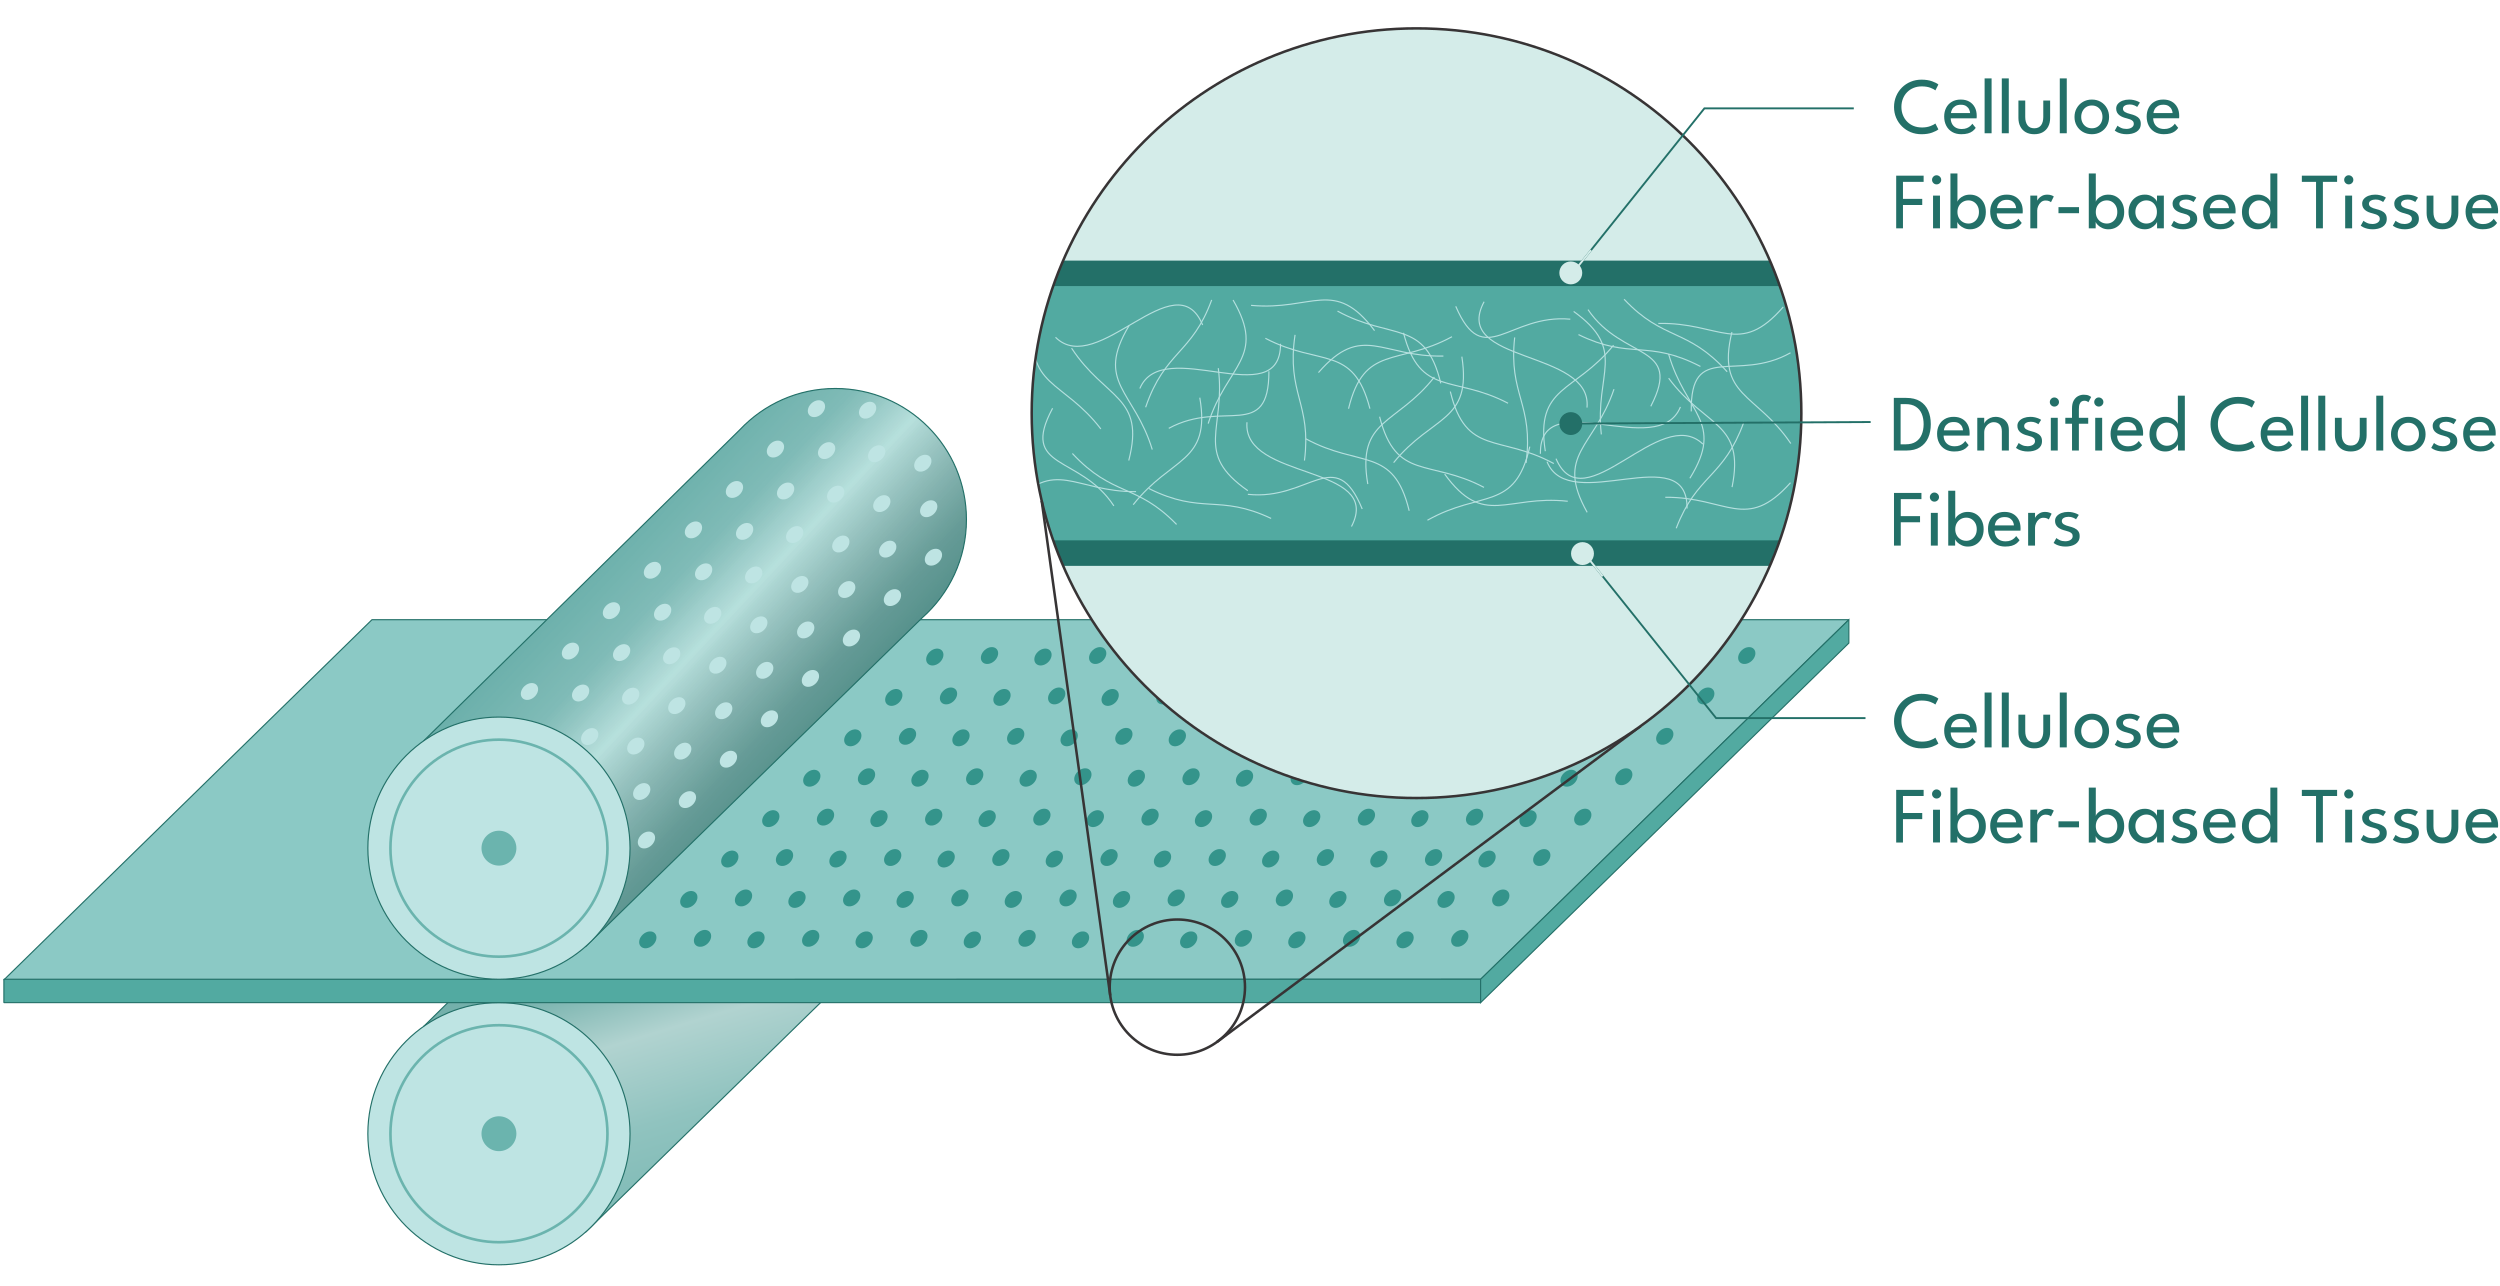 <?xml version="1.0" encoding="UTF-8"?>
<!DOCTYPE svg PUBLIC "-//W3C//DTD SVG 1.1//EN" "http://www.w3.org/Graphics/SVG/1.1/DTD/svg11.dtd">
<!-- Creator: CorelDRAW 2020 (64-Bit) -->
<svg xmlns="http://www.w3.org/2000/svg" xml:space="preserve" width="165.845mm" height="85.328mm" version="1.1" style="shape-rendering:geometricPrecision; text-rendering:geometricPrecision; image-rendering:optimizeQuality; fill-rule:evenodd; clip-rule:evenodd"
viewBox="0 0 2957.03 1521.41"
 xmlns:xlink="http://www.w3.org/1999/xlink"
 xmlns:xodm="http://www.corel.com/coreldraw/odm/2003">
 <defs>
  <style type="text/css">
   <![CDATA[
    .str5 {stroke:#237068;stroke-width:30.19;stroke-miterlimit:22.926}
    .str4 {stroke:#373435;stroke-width:3.02;stroke-miterlimit:22.926}
    .str3 {stroke:#373435;stroke-width:3.02;stroke-miterlimit:22.926}
    .str1 {stroke:#6BB4AE;stroke-width:3.15;stroke-miterlimit:22.926}
    .str8 {stroke:#D4ECE9;stroke-width:2.26;stroke-miterlimit:22.926}
    .str7 {stroke:#237068;stroke-width:2.26;stroke-miterlimit:22.926}
    .str6 {stroke:#B5E0DF;stroke-width:1.36;stroke-miterlimit:22.926}
    .str0 {stroke:#237068;stroke-width:1.36;stroke-miterlimit:22.926}
    .str2 {stroke:#237068;stroke-width:1.36;stroke-linejoin:bevel;stroke-miterlimit:22.926}
    .fil0 {fill:none}
    .fil134 {fill:#D4ECE9}
    .fil3 {fill:#BEE4E3}
    .fil63 {fill:#B6E0DC}
    .fil64 {fill:#B6DFDB}
    .fil62 {fill:#B4DFDB}
    .fil65 {fill:#B3DCD9}
    .fil66 {fill:#B3DBD8}
    .fil61 {fill:#B2DDD9}
    .fil67 {fill:#B0D9D6}
    .fil60 {fill:#B1DBD7}
    .fil68 {fill:#ADD7D3}
    .fil59 {fill:#AFD9D6}
    .fil69 {fill:#ABD5D2}
    .fil58 {fill:#ADD8D5}
    .fil70 {fill:#AAD3D0}
    .fil57 {fill:#ABD7D4}
    .fil71 {fill:#A8D2CF}
    .fil56 {fill:#A9D6D2}
    .fil72 {fill:#A6D0CD}
    .fil73 {fill:#A5CFCB}
    .fil55 {fill:#A7D4D1}
    .fil74 {fill:#A3CDCA}
    .fil54 {fill:#A5D3CF}
    .fil75 {fill:#A1CCC9}
    .fil53 {fill:#A3D1CE}
    .fil76 {fill:#9FCAC7}
    .fil77 {fill:#9EC9C5}
    .fil52 {fill:#A1D0CD}
    .fil78 {fill:#9CC7C4}
    .fil51 {fill:#9FCFCC}
    .fil79 {fill:#9AC5C2}
    .fil50 {fill:#9ECECB}
    .fil80 {fill:#99C4C1}
    .fil49 {fill:#9CCDC9}
    .fil81 {fill:#97C2BF}
    .fil48 {fill:#99CBC7}
    .fil82 {fill:#95C1BE}
    .fil47 {fill:#97C9C6}
    .fil83 {fill:#93C0BD}
    .fil84 {fill:#92BFBC}
    .fil46 {fill:#96C8C4}
    .fil85 {fill:#90BDBA}
    .fil45 {fill:#93C7C3}
    .fil86 {fill:#8FBCB8}
    .fil87 {fill:#8DBAB7}
    .fil44 {fill:#91C5C2}
    .fil88 {fill:#8BB9B5}
    .fil43 {fill:#8FC5C1}
    .fil89 {fill:#8AB8B4}
    .fil42 {fill:#8EC4C0}
    .fil90 {fill:#88B6B2}
    .fil4 {fill:#8BC9C5}
    .fil41 {fill:#8CC2BE}
    .fil91 {fill:#87B5B1}
    .fil40 {fill:#8AC1BD}
    .fil92 {fill:#85B3B0}
    .fil39 {fill:#88C0BC}
    .fil93 {fill:#83B2AF}
    .fil94 {fill:#82B1AE}
    .fil38 {fill:#87BFBB}
    .fil95 {fill:#81B0AC}
    .fil37 {fill:#85BFBA}
    .fil96 {fill:#7FAEAB}
    .fil36 {fill:#83BDB9}
    .fil97 {fill:#7DADAA}
    .fil35 {fill:#82BCB8}
    .fil98 {fill:#7CADA9}
    .fil99 {fill:#7AABA7}
    .fil34 {fill:#7FBBB7}
    .fil33 {fill:#7EBAB6}
    .fil100 {fill:#79AAA6}
    .fil32 {fill:#7DBAB5}
    .fil101 {fill:#78A9A5}
    .fil31 {fill:#7CB9B5}
    .fil30 {fill:#7CB9B4}
    .fil29 {fill:#7BB9B4}
    .fil102 {fill:#76A8A4}
    .fil28 {fill:#7AB8B4}
    .fil27 {fill:#7AB8B3}
    .fil26 {fill:#7AB7B3}
    .fil103 {fill:#74A7A3}
    .fil25 {fill:#79B7B2}
    .fil24 {fill:#78B6B2}
    .fil104 {fill:#73A6A1}
    .fil23 {fill:#77B6B2}
    .fil105 {fill:#72A4A0}
    .fil22 {fill:#76B6B1}
    .fil21 {fill:#75B5B1}
    .fil20 {fill:#75B5B0}
    .fil106 {fill:#70A39F}
    .fil19 {fill:#74B5B0}
    .fil18 {fill:#73B4AF}
    .fil17 {fill:#73B4AF}
    .fil107 {fill:#6EA29E}
    .fil16 {fill:#72B4AF}
    .fil108 {fill:#6DA19C}
    .fil15 {fill:#71B3AE}
    .fil14 {fill:#71B3AE}
    .fil109 {fill:#6CA09B}
    .fil13 {fill:#6FB2AE}
    .fil12 {fill:#70B2AD}
    .fil11 {fill:#6FB2AD}
    .fil110 {fill:#6A9F9A}
    .fil10 {fill:#6EB1AD}
    .fil9 {fill:#6EB1AC}
    .fil111 {fill:#699E99}
    .fil8 {fill:#6DB1AC}
    .fil1 {fill:#6BB4AE}
    .fil7 {fill:#6CB0AB}
    .fil112 {fill:#679C98}
    .fil6 {fill:#6BB0AB}
    .fil113 {fill:#669B97}
    .fil114 {fill:#659B97}
    .fil115 {fill:#649A95}
    .fil116 {fill:#639995}
    .fil117 {fill:#629995}
    .fil118 {fill:#619893}
    .fil119 {fill:#609893}
    .fil120 {fill:#609793}
    .fil121 {fill:#5F9792}
    .fil122 {fill:#5E9691}
    .fil123 {fill:#5D9690}
    .fil124 {fill:#5C9590}
    .fil125 {fill:#5B948F}
    .fil126 {fill:#5A948E}
    .fil127 {fill:#59938E}
    .fil128 {fill:#58928D}
    .fil129 {fill:#58928D}
    .fil130 {fill:#57918C}
    .fil131 {fill:#56908B}
    .fil132 {fill:#55908B}
    .fil5 {fill:#52AAA1}
    .fil133 {fill:#34948B}
    .fil136 {fill:#237068}
    .fil135 {fill:#237068;fill-rule:nonzero}
    .fil2 {fill:url(#id2)}
   ]]>
  </style>
    <clipPath id="id0">
     <path d="M988.04 459.52c85.65,0 155.07,69.41 155.07,155.06 0,46.17 -20.19,87.62 -52.21,116.02l-398.12 388.86 -191.4 -243.41 373.98 -368.01c28.26,-29.89 68.29,-48.53 112.67,-48.53z"/>
    </clipPath>
   <clipPath id="id1">
    <path d="M1675.47 33.57c251.39,0 455.18,203.79 455.18,455.18 0,251.39 -203.79,455.18 -455.18,455.18 -251.39,0 -455.18,-203.79 -455.18,-455.18 0,-251.39 203.79,-455.18 455.18,-455.18z"/>
   </clipPath>
  <linearGradient id="id2" gradientUnits="userSpaceOnUse" x1="696.75" y1="822.53" x2="896.82" y2="1480.33">
   <stop offset="0" style="stop-opacity:1; stop-color:#3E918A"/>
   <stop offset="0.471" style="stop-opacity:1; stop-color:#77B2AD"/>
   <stop offset="0.588" style="stop-opacity:1; stop-color:#B1D3D0"/>
   <stop offset="0.737" style="stop-opacity:1; stop-color:#90C3BF"/>
   <stop offset="1" style="stop-opacity:1; stop-color:#6FB2AD"/>
  </linearGradient>
 </defs>
 <g id="Layer_x0020_1">
  <rect class="fil0" x="-0" y="0" width="2957.03" height="1521.41"/>
  <circle class="fil1" cx="988.04" cy="952.34" r="155.06"/>
  <polygon class="fil2 str0" points="501.38,1213.82 875.54,845.63 1092.19,1067.11 692.78,1457.23 "/>
  <circle class="fil3 str0" cx="590.15" cy="1340.97" r="155.06"/>
  <circle class="fil3 str1" cx="590.15" cy="1340.97" r="128.34"/>
  <circle class="fil1" cx="590.15" cy="1340.98" r="20.64"/>
  <polygon class="fil4 str2" points="439.96,733.01 2186.85,733.01 1751.49,1158.28 4.6,1159 "/>
  <rect class="fil5 str2" x="4.6" y="1158.28" width="1746.68" height="27.63"/>
  <g>
   <g style="clip-path:url(#id0)">
    <polygon class="fil6" points="977.41,369.12 979.72,371.29 471.92,912.08 469.61,909.9 "/>
    <polygon id="1" class="fil7" points="978.8,370.42 981.58,373.03 473.77,913.81 470.99,911.21 "/>
    <polygon id="2" class="fil7" points="980.65,372.16 983.43,374.77 475.62,915.55 472.84,912.94 "/>
    <polygon id="3" class="fil8" points="982.5,373.9 985.28,376.51 477.47,917.29 474.7,914.68 "/>
    <polygon id="4" class="fil9" points="984.35,375.64 987.13,378.25 479.33,919.03 476.55,916.42 "/>
    <polygon id="5" class="fil10" points="986.21,377.38 988.98,379.99 481.18,920.77 478.4,918.16 "/>
    <polygon id="6" class="fil11" points="988.06,379.12 990.83,381.73 483.03,922.51 480.25,919.9 "/>
    <polygon id="7" class="fil12" points="989.91,380.86 992.69,383.46 484.88,924.25 482.1,921.64 "/>
    <polygon id="8" class="fil13" points="991.76,382.6 994.54,385.2 486.73,925.99 483.96,923.38 "/>
    <polygon id="9" class="fil14" points="993.61,384.33 996.39,386.94 488.59,927.72 485.81,925.12 "/>
    <polygon id="10" class="fil15" points="995.46,386.07 998.24,388.68 490.44,929.47 487.66,926.86 "/>
    <polygon id="11" class="fil15" points="997.32,387.81 1000.09,390.42 492.29,931.2 489.51,928.59 "/>
    <polygon id="12" class="fil16" points="999.17,389.55 1001.95,392.16 494.14,932.94 491.36,930.33 "/>
    <polygon id="13" class="fil17" points="1001.02,391.29 1003.8,393.9 495.99,934.68 493.21,932.07 "/>
    <polygon id="14" class="fil18" points="1002.87,393.03 1005.65,395.64 497.84,936.42 495.07,933.81 "/>
    <polygon id="15" class="fil19" points="1004.72,394.77 1007.5,397.38 499.7,938.16 496.92,935.55 "/>
    <polygon id="16" class="fil20" points="1006.58,396.51 1009.35,399.12 501.55,939.9 498.77,937.29 "/>
    <polygon id="17" class="fil21" points="1008.43,398.25 1011.21,400.85 503.4,941.64 500.62,939.03 "/>
    <polygon id="18" class="fil22" points="1010.28,399.98 1013.06,402.59 505.25,943.38 502.47,940.77 "/>
    <polygon id="19" class="fil23" points="1012.13,401.72 1014.91,404.33 507.1,945.11 504.33,942.51 "/>
    <polygon id="20" class="fil23" points="1013.98,403.46 1016.76,406.07 508.96,946.85 506.18,944.25 "/>
    <polygon id="21" class="fil24" points="1015.84,405.2 1018.61,407.81 510.81,948.59 508.03,945.98 "/>
    <polygon id="22" class="fil25" points="1017.69,406.94 1020.46,409.55 512.66,950.33 509.88,947.72 "/>
    <polygon id="23" class="fil25" points="1019.54,408.68 1022.32,411.29 514.51,952.07 511.73,949.46 "/>
    <polygon id="24" class="fil26" points="1021.39,410.42 1024.17,413.03 516.36,953.81 513.59,951.2 "/>
    <polygon id="25" class="fil27" points="1023.24,412.16 1026.02,414.77 518.22,955.55 515.44,952.94 "/>
    <polygon id="26" class="fil28" points="1025.1,413.9 1027.87,416.51 520.07,957.29 517.29,954.68 "/>
    <polygon id="27" class="fil29" points="1026.95,415.64 1029.72,418.24 521.92,959.03 519.14,956.42 "/>
    <polygon id="28" class="fil30" points="1028.8,417.37 1031.58,419.98 523.77,960.77 520.99,958.16 "/>
    <polygon id="29" class="fil31" points="1030.65,419.11 1033.43,421.72 525.62,962.5 522.84,959.9 "/>
    <polygon id="30" class="fil32" points="1032.5,420.85 1035.28,423.46 527.47,964.24 524.7,961.63 "/>
    <polygon id="31" class="fil33" points="1034.35,422.59 1037.13,425.2 529.33,965.98 526.55,963.37 "/>
    <polygon id="32" class="fil33" points="1036.21,424.33 1038.98,426.94 531.18,967.72 528.4,965.11 "/>
    <polygon id="33" class="fil34" points="1038.06,426.07 1040.84,428.68 533.03,969.46 530.25,966.85 "/>
    <polygon id="34" class="fil34" points="1039.91,427.81 1042.69,430.42 534.88,971.2 532.1,968.59 "/>
    <polygon id="35" class="fil35" points="1041.76,429.55 1044.54,432.16 536.73,972.94 533.96,970.33 "/>
    <polygon id="36" class="fil36" points="1043.61,431.29 1046.39,433.89 538.58,974.68 535.81,972.07 "/>
    <polygon id="37" class="fil37" points="1045.47,433.03 1048.24,435.63 540.44,976.42 537.66,973.81 "/>
    <polygon id="38" class="fil38" points="1047.32,434.76 1050.09,437.37 542.29,978.16 539.51,975.55 "/>
    <polygon id="39" class="fil39" points="1049.17,436.5 1051.95,439.11 544.14,979.89 541.36,977.29 "/>
    <polygon id="40" class="fil40" points="1051.02,438.24 1053.8,440.85 545.99,981.63 543.22,979.02 "/>
    <polygon id="41" class="fil41" points="1052.87,439.98 1055.65,442.59 547.84,983.37 545.07,980.76 "/>
    <polygon id="42" class="fil42" points="1054.73,441.72 1057.5,444.33 549.7,985.11 546.92,982.5 "/>
    <polygon id="43" class="fil43" points="1056.58,443.46 1059.35,446.07 551.55,986.85 548.77,984.24 "/>
    <polygon id="44" class="fil44" points="1058.43,445.2 1061.21,447.81 553.4,988.59 550.62,985.98 "/>
    <polygon id="45" class="fil45" points="1060.28,446.94 1063.06,449.54 555.25,990.33 552.47,987.72 "/>
    <polygon id="46" class="fil46" points="1062.13,448.67 1064.91,451.28 557.1,992.07 554.33,989.46 "/>
    <polygon id="47" class="fil47" points="1063.98,450.41 1066.76,453.02 558.96,993.8 556.18,991.2 "/>
    <polygon id="48" class="fil48" points="1065.84,452.15 1068.61,454.76 560.81,995.54 558.03,992.93 "/>
    <polygon id="49" class="fil49" points="1067.69,453.89 1070.47,456.5 562.66,997.28 559.88,994.68 "/>
    <polygon id="50" class="fil50" points="1069.54,455.63 1072.32,458.24 564.51,999.02 561.73,996.41 "/>
    <polygon id="51" class="fil51" points="1071.39,457.37 1074.17,459.98 566.36,1000.76 563.59,998.15 "/>
    <polygon id="52" class="fil52" points="1073.24,459.11 1076.02,461.72 568.21,1002.5 565.44,999.89 "/>
    <polygon id="53" class="fil53" points="1075.09,460.85 1077.87,463.46 570.07,1004.24 567.29,1001.63 "/>
    <polygon id="54" class="fil54" points="1076.95,462.59 1079.72,465.19 571.92,1005.98 569.14,1003.37 "/>
    <polygon id="55" class="fil55" points="1078.8,464.33 1081.58,466.93 573.77,1007.72 570.99,1005.11 "/>
    <polygon id="56" class="fil56" points="1080.65,466.06 1083.43,468.67 575.62,1009.46 572.85,1006.85 "/>
    <polygon id="57" class="fil57" points="1082.5,467.8 1085.28,470.41 577.47,1011.19 574.7,1008.59 "/>
    <polygon id="58" class="fil58" points="1084.36,469.54 1087.13,472.15 579.33,1012.93 576.55,1010.32 "/>
    <polygon id="59" class="fil59" points="1086.21,471.28 1088.98,473.89 581.18,1014.67 578.4,1012.06 "/>
    <polygon id="60" class="fil60" points="1088.06,473.02 1090.84,475.63 583.03,1016.41 580.25,1013.8 "/>
    <polygon id="61" class="fil61" points="1089.91,474.76 1092.69,477.37 584.88,1018.15 582.1,1015.54 "/>
    <polygon id="62" class="fil62" points="1091.76,476.5 1094.54,479.11 586.73,1019.89 583.96,1017.28 "/>
    <polygon id="63" class="fil63" points="1093.61,478.24 1096.39,480.85 588.59,1021.63 585.81,1019.02 "/>
    <polygon id="64" class="fil64" points="1095.47,479.98 1098.24,482.58 590.44,1023.37 587.66,1020.76 "/>
    <polygon id="65" class="fil65" points="1097.32,481.72 1100.1,484.32 592.29,1025.11 589.51,1022.5 "/>
    <polygon id="66" class="fil66" points="1099.17,483.45 1101.95,486.06 594.14,1026.84 591.36,1024.24 "/>
    <polygon id="67" class="fil67" points="1101.02,485.19 1103.8,487.8 595.99,1028.58 593.22,1025.98 "/>
    <polygon id="68" class="fil68" points="1102.87,486.93 1105.65,489.54 597.84,1030.32 595.07,1027.71 "/>
    <polygon id="69" class="fil69" points="1104.72,488.67 1107.5,491.28 599.7,1032.06 596.92,1029.45 "/>
    <polygon id="70" class="fil70" points="1106.58,490.41 1109.35,493.02 601.55,1033.8 598.77,1031.19 "/>
    <polygon id="71" class="fil71" points="1108.43,492.15 1111.21,494.76 603.4,1035.54 600.62,1032.93 "/>
    <polygon id="72" class="fil72" points="1110.28,493.89 1113.06,496.5 605.25,1037.28 602.48,1034.67 "/>
    <polygon id="73" class="fil73" points="1112.13,495.63 1114.91,498.24 607.1,1039.02 604.33,1036.41 "/>
    <polygon id="74" class="fil74" points="1113.98,497.37 1116.76,499.97 608.96,1040.76 606.18,1038.15 "/>
    <polygon id="75" class="fil75" points="1115.84,499.1 1118.61,501.71 610.81,1042.5 608.03,1039.89 "/>
    <polygon id="76" class="fil76" points="1117.69,500.84 1120.47,503.45 612.66,1044.23 609.88,1041.63 "/>
    <polygon id="77" class="fil77" points="1119.54,502.58 1122.32,505.19 614.51,1045.97 611.73,1043.37 "/>
    <polygon id="78" class="fil78" points="1121.39,504.32 1124.17,506.93 616.36,1047.71 613.59,1045.1 "/>
    <polygon id="79" class="fil79" points="1123.24,506.06 1126.02,508.67 618.22,1049.45 615.44,1046.84 "/>
    <polygon id="80" class="fil80" points="1125.1,507.8 1127.87,510.41 620.07,1051.19 617.29,1048.58 "/>
    <polygon id="81" class="fil81" points="1126.95,509.54 1129.73,512.15 621.92,1052.93 619.14,1050.32 "/>
    <polygon id="82" class="fil82" points="1128.8,511.28 1131.58,513.88 623.77,1054.67 620.99,1052.06 "/>
    <polygon id="83" class="fil83" points="1130.65,513.02 1133.43,515.62 625.62,1056.41 622.84,1053.8 "/>
    <polygon id="84" class="fil84" points="1132.5,514.75 1135.28,517.36 627.47,1058.15 624.7,1055.54 "/>
    <polygon id="85" class="fil85" points="1134.35,516.49 1137.13,519.1 629.33,1059.89 626.55,1057.28 "/>
    <polygon id="86" class="fil86" points="1136.21,518.23 1138.98,520.84 631.18,1061.62 628.4,1059.02 "/>
    <polygon id="87" class="fil87" points="1138.06,519.97 1140.84,522.58 633.03,1063.36 630.25,1060.75 "/>
    <polygon id="88" class="fil88" points="1139.91,521.71 1142.69,524.32 634.88,1065.1 632.11,1062.49 "/>
    <polygon id="89" class="fil89" points="1141.76,523.45 1144.54,526.06 636.73,1066.84 633.96,1064.23 "/>
    <polygon id="90" class="fil90" points="1143.61,525.19 1146.39,527.8 638.59,1068.58 635.81,1065.97 "/>
    <polygon id="91" class="fil91" points="1145.47,526.93 1148.24,529.54 640.44,1070.32 637.66,1067.71 "/>
    <polygon id="92" class="fil92" points="1147.32,528.67 1150.1,531.27 642.29,1072.06 639.51,1069.45 "/>
    <polygon id="93" class="fil93" points="1149.17,530.41 1151.95,533.01 644.14,1073.8 641.36,1071.19 "/>
    <polygon id="94" class="fil94" points="1151.02,532.14 1153.8,534.75 645.99,1075.53 643.22,1072.93 "/>
    <polygon id="95" class="fil95" points="1152.87,533.88 1155.65,536.49 647.85,1077.27 645.07,1074.67 "/>
    <polygon id="96" class="fil96" points="1154.73,535.62 1157.5,538.23 649.7,1079.01 646.92,1076.4 "/>
    <polygon id="97" class="fil97" points="1156.58,537.36 1159.36,539.97 651.55,1080.75 648.77,1078.14 "/>
    <polygon id="98" class="fil98" points="1158.43,539.1 1161.21,541.71 653.4,1082.49 650.62,1079.88 "/>
    <polygon id="99" class="fil99" points="1160.28,540.84 1163.06,543.45 655.25,1084.23 652.47,1081.62 "/>
    <polygon id="100" class="fil100" points="1162.13,542.58 1164.91,545.19 657.11,1085.97 654.33,1083.36 "/>
    <polygon id="101" class="fil101" points="1163.98,544.32 1166.76,546.93 658.96,1087.71 656.18,1085.1 "/>
    <polygon id="102" class="fil102" points="1165.84,546.06 1168.61,548.66 660.81,1089.45 658.03,1086.84 "/>
    <polygon id="103" class="fil103" points="1167.69,547.79 1170.47,550.4 662.66,1091.19 659.88,1088.58 "/>
    <polygon id="104" class="fil104" points="1169.54,549.53 1172.32,552.14 664.51,1092.92 661.73,1090.32 "/>
    <polygon id="105" class="fil105" points="1171.39,551.27 1174.17,553.88 666.36,1094.66 663.59,1092.06 "/>
    <polygon id="106" class="fil106" points="1173.24,553.01 1176.02,555.62 668.22,1096.4 665.44,1093.79 "/>
    <polygon id="107" class="fil107" points="1175.1,554.75 1177.87,557.36 670.07,1098.14 667.29,1095.53 "/>
    <polygon id="108" class="fil108" points="1176.95,556.49 1179.72,559.1 671.92,1099.88 669.14,1097.27 "/>
    <polygon id="109" class="fil109" points="1178.8,558.23 1181.58,560.84 673.77,1101.62 670.99,1099.01 "/>
    <polygon id="110" class="fil110" points="1180.65,559.97 1183.43,562.58 675.62,1103.36 672.85,1100.75 "/>
    <polygon id="111" class="fil111" points="1182.5,561.71 1185.28,564.32 677.48,1105.1 674.7,1102.49 "/>
    <polygon id="112" class="fil112" points="1184.36,563.45 1187.13,566.05 679.33,1106.84 676.55,1104.23 "/>
    <polygon id="113" class="fil113" points="1186.21,565.18 1188.98,567.79 681.18,1108.58 678.4,1105.97 "/>
    <polygon id="114" class="fil114" points="1188.06,566.92 1190.84,569.53 683.03,1110.31 680.25,1107.71 "/>
    <polygon id="115" class="fil115" points="1189.91,568.66 1192.69,571.27 684.88,1112.05 682.1,1109.44 "/>
    <polygon id="116" class="fil116" points="1191.76,570.4 1194.54,573.01 686.74,1113.79 683.96,1111.18 "/>
    <polygon id="117" class="fil117" points="1193.61,572.14 1196.39,574.75 688.59,1115.53 685.81,1112.92 "/>
    <polygon id="118" class="fil118" points="1195.47,573.88 1198.24,576.49 690.44,1117.27 687.66,1114.66 "/>
    <polygon id="119" class="fil119" points="1197.32,575.62 1200.1,578.23 692.29,1119.01 689.51,1116.4 "/>
    <polygon id="120" class="fil120" points="1199.17,577.36 1201.95,579.96 694.14,1120.75 691.36,1118.14 "/>
    <polygon id="121" class="fil121" points="1201.02,579.09 1203.8,581.7 695.99,1122.49 693.22,1119.88 "/>
    <polygon id="122" class="fil122" points="1202.87,580.83 1205.65,583.44 697.85,1124.23 695.07,1121.62 "/>
    <polygon id="123" class="fil123" points="1204.73,582.57 1207.5,585.18 699.7,1125.97 696.92,1123.36 "/>
    <polygon id="124" class="fil124" points="1206.58,584.31 1209.35,586.92 701.55,1127.7 698.77,1125.1 "/>
    <polygon id="125" class="fil125" points="1208.43,586.05 1211.21,588.66 703.4,1129.44 700.62,1126.83 "/>
    <polygon id="126" class="fil126" points="1210.28,587.79 1213.06,590.4 705.25,1131.18 702.48,1128.57 "/>
    <polygon id="127" class="fil127" points="1212.13,589.53 1214.91,592.14 707.11,1132.92 704.33,1130.31 "/>
    <polygon id="128" class="fil128" points="1213.99,591.27 1216.76,593.88 708.96,1134.66 706.18,1132.05 "/>
    <polygon id="129" class="fil129" points="1215.84,593.01 1218.61,595.62 710.81,1136.4 708.03,1133.79 "/>
    <polygon id="130" class="fil130" points="1217.69,594.75 1220.47,597.35 712.66,1138.14 709.88,1135.53 "/>
    <polygon id="131" class="fil131" points="1219.54,596.48 1222.32,599.09 714.51,1139.88 711.73,1137.27 "/>
    <polygon id="132" class="fil132" points="1221.39,598.22 1220.95,597.81 713.14,1138.59 713.59,1139.01 "/>
   </g>
   <path id="133" class="fil0 str0" d="M988.04 459.52c85.65,0 155.07,69.41 155.07,155.06 0,46.17 -20.19,87.62 -52.21,116.02l-398.12 388.86 -191.4 -243.41 373.98 -368.01c28.26,-29.89 68.29,-48.53 112.67,-48.53z"/>
  </g>
  <circle class="fil3 str0" cx="590.15" cy="1003.22" r="155.06"/>
  <circle class="fil3 str1" cx="590.15" cy="1003.22" r="128.34"/>
  <circle class="fil1" cx="590.15" cy="1003.22" r="20.64"/>
  <ellipse class="fil3" transform="matrix(2.355 -2.159 2.547 2.779 626.254 817.906)" rx="3.57" ry="2.29"/>
  <ellipse class="fil3" transform="matrix(2.355 -2.159 2.547 2.779 674.748 770.118)" rx="3.57" ry="2.29"/>
  <ellipse class="fil3" transform="matrix(2.355 -2.159 2.547 2.779 723.241 722.33)" rx="3.57" ry="2.29"/>
  <ellipse class="fil3" transform="matrix(2.355 -2.159 2.547 2.779 771.735 674.543)" rx="3.57" ry="2.29"/>
  <ellipse class="fil3" transform="matrix(2.355 -2.159 2.547 2.779 820.228 626.755)" rx="3.57" ry="2.29"/>
  <ellipse class="fil3" transform="matrix(2.355 -2.159 2.547 2.779 868.722 578.967)" rx="3.57" ry="2.29"/>
  <ellipse class="fil3" transform="matrix(2.355 -2.159 2.547 2.779 917.215 531.179)" rx="3.57" ry="2.29"/>
  <ellipse class="fil3" transform="matrix(2.355 -2.159 2.547 2.779 965.708 483.392)" rx="3.57" ry="2.29"/>
  <g>
   <ellipse class="fil3" transform="matrix(2.355 -2.159 2.547 2.779 686.78 819.723)" rx="3.57" ry="2.29"/>
   <ellipse class="fil3" transform="matrix(2.355 -2.159 2.547 2.779 735.273 771.935)" rx="3.57" ry="2.29"/>
   <ellipse class="fil3" transform="matrix(2.355 -2.159 2.547 2.779 783.767 724.147)" rx="3.57" ry="2.29"/>
   <ellipse class="fil3" transform="matrix(2.355 -2.159 2.547 2.779 832.26 676.36)" rx="3.57" ry="2.29"/>
   <ellipse class="fil3" transform="matrix(2.355 -2.159 2.547 2.779 880.754 628.572)" rx="3.57" ry="2.29"/>
   <ellipse class="fil3" transform="matrix(2.355 -2.159 2.547 2.779 929.247 580.784)" rx="3.57" ry="2.29"/>
   <ellipse class="fil3" transform="matrix(2.355 -2.159 2.547 2.779 977.741 532.996)" rx="3.57" ry="2.29"/>
   <ellipse class="fil3" transform="matrix(2.355 -2.159 2.547 2.779 1026.23 485.209)" rx="3.57" ry="2.29"/>
  </g>
  <g>
   <ellipse class="fil3" transform="matrix(2.355 -2.159 2.547 2.779 697.508 871.223)" rx="3.57" ry="2.29"/>
   <ellipse class="fil3" transform="matrix(2.355 -2.159 2.547 2.779 746.002 823.436)" rx="3.57" ry="2.29"/>
   <ellipse class="fil3" transform="matrix(2.355 -2.159 2.547 2.779 794.495 775.648)" rx="3.57" ry="2.29"/>
   <ellipse class="fil3" transform="matrix(2.355 -2.159 2.547 2.779 842.989 727.86)" rx="3.57" ry="2.29"/>
   <ellipse class="fil3" transform="matrix(2.355 -2.159 2.547 2.779 891.482 680.072)" rx="3.57" ry="2.29"/>
   <ellipse class="fil3" transform="matrix(2.355 -2.159 2.547 2.779 939.975 632.285)" rx="3.57" ry="2.29"/>
   <ellipse class="fil3" transform="matrix(2.355 -2.159 2.547 2.779 988.469 584.497)" rx="3.57" ry="2.29"/>
   <ellipse class="fil3" transform="matrix(2.355 -2.159 2.547 2.779 1036.96 536.709)" rx="3.57" ry="2.29"/>
  </g>
  <g>
   <ellipse class="fil3" transform="matrix(2.355 -2.159 2.547 2.779 752.04 882.415)" rx="3.57" ry="2.29"/>
   <ellipse class="fil3" transform="matrix(2.355 -2.159 2.547 2.779 800.534 834.627)" rx="3.57" ry="2.29"/>
   <ellipse class="fil3" transform="matrix(2.355 -2.159 2.547 2.779 849.027 786.839)" rx="3.57" ry="2.29"/>
   <ellipse class="fil3" transform="matrix(2.355 -2.159 2.547 2.779 897.521 739.051)" rx="3.57" ry="2.29"/>
   <ellipse class="fil3" transform="matrix(2.355 -2.159 2.547 2.779 946.014 691.264)" rx="3.57" ry="2.29"/>
   <ellipse class="fil3" transform="matrix(2.355 -2.159 2.547 2.779 994.507 643.476)" rx="3.57" ry="2.29"/>
   <ellipse class="fil3" transform="matrix(2.355 -2.159 2.547 2.779 1043 595.688)" rx="3.57" ry="2.29"/>
   <ellipse class="fil3" transform="matrix(2.355 -2.159 2.547 2.779 1091.49 547.9)" rx="3.57" ry="2.29"/>
  </g>
  <g>
   <ellipse class="fil3" transform="matrix(2.355 -2.159 2.547 2.779 759.026 936.255)" rx="3.57" ry="2.29"/>
   <ellipse class="fil3" transform="matrix(2.355 -2.159 2.547 2.779 807.52 888.468)" rx="3.57" ry="2.29"/>
   <ellipse class="fil3" transform="matrix(2.355 -2.159 2.547 2.779 856.013 840.68)" rx="3.57" ry="2.29"/>
   <ellipse class="fil3" transform="matrix(2.355 -2.159 2.547 2.779 904.507 792.892)" rx="3.57" ry="2.29"/>
   <ellipse class="fil3" transform="matrix(2.355 -2.159 2.547 2.779 953 745.104)" rx="3.57" ry="2.29"/>
   <ellipse class="fil3" transform="matrix(2.355 -2.159 2.547 2.779 1001.49 697.317)" rx="3.57" ry="2.29"/>
   <ellipse class="fil3" transform="matrix(2.355 -2.159 2.547 2.779 1049.99 649.529)" rx="3.57" ry="2.29"/>
   <ellipse class="fil3" transform="matrix(2.355 -2.159 2.547 2.779 1098.48 601.741)" rx="3.57" ry="2.29"/>
  </g>
  <g>
   <ellipse class="fil3" transform="matrix(2.355 -2.159 2.547 2.779 764.62 993.591)" rx="3.57" ry="2.29"/>
   <ellipse class="fil3" transform="matrix(2.355 -2.159 2.547 2.779 813.114 945.803)" rx="3.57" ry="2.29"/>
   <ellipse class="fil3" transform="matrix(2.355 -2.159 2.547 2.779 861.607 898.015)" rx="3.57" ry="2.29"/>
   <ellipse class="fil3" transform="matrix(2.355 -2.159 2.547 2.779 910.101 850.228)" rx="3.57" ry="2.29"/>
   <ellipse class="fil3" transform="matrix(2.355 -2.159 2.547 2.779 958.594 802.44)" rx="3.57" ry="2.29"/>
   <ellipse class="fil3" transform="matrix(2.355 -2.159 2.547 2.779 1007.09 754.652)" rx="3.57" ry="2.29"/>
   <ellipse class="fil3" transform="matrix(2.355 -2.159 2.547 2.779 1055.58 706.864)" rx="3.57" ry="2.29"/>
   <ellipse class="fil3" transform="matrix(2.355 -2.159 2.547 2.779 1104.07 659.077)" rx="3.57" ry="2.29"/>
  </g>
  <g>
   <ellipse class="fil133" transform="matrix(2.355 -2.159 2.547 2.779 766.231 1111.67)" rx="3.57" ry="2.29"/>
   <ellipse class="fil133" transform="matrix(2.355 -2.159 2.547 2.779 814.725 1063.88)" rx="3.57" ry="2.29"/>
   <ellipse class="fil133" transform="matrix(2.355 -2.159 2.547 2.779 863.218 1016.09)" rx="3.57" ry="2.29"/>
   <ellipse class="fil133" transform="matrix(2.355 -2.159 2.547 2.779 911.712 968.304)" rx="3.57" ry="2.29"/>
   <ellipse class="fil133" transform="matrix(2.355 -2.159 2.547 2.779 960.205 920.517)" rx="3.57" ry="2.29"/>
   <ellipse class="fil133" transform="matrix(2.355 -2.159 2.547 2.779 1008.7 872.729)" rx="3.57" ry="2.29"/>
   <ellipse class="fil133" transform="matrix(2.355 -2.159 2.547 2.779 1057.19 824.941)" rx="3.57" ry="2.29"/>
   <ellipse class="fil133" transform="matrix(2.355 -2.159 2.547 2.779 1105.69 777.153)" rx="3.57" ry="2.29"/>
  </g>
  <ellipse class="fil133" transform="matrix(2.355 -2.159 2.547 2.779 830.953 1109.9)" rx="3.57" ry="2.29"/>
  <ellipse class="fil133" transform="matrix(2.355 -2.159 2.547 2.779 879.446 1062.11)" rx="3.57" ry="2.29"/>
  <ellipse class="fil133" transform="matrix(2.355 -2.159 2.547 2.779 927.939 1014.32)" rx="3.57" ry="2.29"/>
  <ellipse class="fil133" transform="matrix(2.355 -2.159 2.547 2.779 976.433 966.532)" rx="3.57" ry="2.29"/>
  <ellipse class="fil133" transform="matrix(2.355 -2.159 2.547 2.779 1024.93 918.744)" rx="3.57" ry="2.29"/>
  <ellipse class="fil133" transform="matrix(2.355 -2.159 2.547 2.779 1073.42 870.956)" rx="3.57" ry="2.29"/>
  <ellipse class="fil133" transform="matrix(2.355 -2.159 2.547 2.779 1121.91 823.168)" rx="3.57" ry="2.29"/>
  <ellipse class="fil133" transform="matrix(2.355 -2.159 2.547 2.779 1170.41 775.381)" rx="3.57" ry="2.29"/>
  <g>
   <ellipse class="fil133" transform="matrix(2.355 -2.159 2.547 2.779 894.186 1111.67)" rx="3.57" ry="2.29"/>
   <ellipse class="fil133" transform="matrix(2.355 -2.159 2.547 2.779 942.68 1063.88)" rx="3.57" ry="2.29"/>
   <ellipse class="fil133" transform="matrix(2.355 -2.159 2.547 2.779 991.173 1016.09)" rx="3.57" ry="2.29"/>
   <ellipse class="fil133" transform="matrix(2.355 -2.159 2.547 2.779 1039.67 968.304)" rx="3.57" ry="2.29"/>
   <ellipse class="fil133" transform="matrix(2.355 -2.159 2.547 2.779 1088.16 920.517)" rx="3.57" ry="2.29"/>
   <ellipse class="fil133" transform="matrix(2.355 -2.159 2.547 2.779 1136.65 872.729)" rx="3.57" ry="2.29"/>
   <ellipse class="fil133" transform="matrix(2.355 -2.159 2.547 2.779 1185.15 824.941)" rx="3.57" ry="2.29"/>
   <ellipse class="fil133" transform="matrix(2.355 -2.159 2.547 2.779 1233.64 777.153)" rx="3.57" ry="2.29"/>
  </g>
  <g>
   <ellipse class="fil133" transform="matrix(2.355 -2.159 2.547 2.779 958.908 1109.9)" rx="3.57" ry="2.29"/>
   <ellipse class="fil133" transform="matrix(2.355 -2.159 2.547 2.779 1007.4 1062.11)" rx="3.57" ry="2.29"/>
   <ellipse class="fil133" transform="matrix(2.355 -2.159 2.547 2.779 1055.89 1014.32)" rx="3.57" ry="2.29"/>
   <ellipse class="fil133" transform="matrix(2.355 -2.159 2.547 2.779 1104.39 966.532)" rx="3.57" ry="2.29"/>
   <ellipse class="fil133" transform="matrix(2.355 -2.159 2.547 2.779 1152.88 918.744)" rx="3.57" ry="2.29"/>
   <ellipse class="fil133" transform="matrix(2.355 -2.159 2.547 2.779 1201.37 870.956)" rx="3.57" ry="2.29"/>
   <ellipse class="fil133" transform="matrix(2.355 -2.159 2.547 2.779 1249.87 823.168)" rx="3.57" ry="2.29"/>
   <ellipse class="fil133" transform="matrix(2.355 -2.159 2.547 2.779 1298.36 775.381)" rx="3.57" ry="2.29"/>
  </g>
  <g>
   <ellipse class="fil133" transform="matrix(2.355 -2.159 2.547 2.779 1022.14 1111.67)" rx="3.57" ry="2.29"/>
   <ellipse class="fil133" transform="matrix(2.355 -2.159 2.547 2.779 1070.63 1063.88)" rx="3.57" ry="2.29"/>
   <ellipse class="fil133" transform="matrix(2.355 -2.159 2.547 2.779 1119.13 1016.09)" rx="3.57" ry="2.29"/>
   <ellipse class="fil133" transform="matrix(2.355 -2.159 2.547 2.779 1167.62 968.304)" rx="3.57" ry="2.29"/>
   <ellipse class="fil133" transform="matrix(2.355 -2.159 2.547 2.779 1216.12 920.517)" rx="3.57" ry="2.29"/>
   <ellipse class="fil133" transform="matrix(2.355 -2.159 2.547 2.779 1264.61 872.729)" rx="3.57" ry="2.29"/>
   <ellipse class="fil133" transform="matrix(2.355 -2.159 2.547 2.779 1313.1 824.941)" rx="3.57" ry="2.29"/>
   <ellipse class="fil133" transform="matrix(2.355 -2.159 2.547 2.779 1361.6 777.153)" rx="3.57" ry="2.29"/>
  </g>
  <g>
   <ellipse class="fil133" transform="matrix(2.355 -2.159 2.547 2.779 1086.86 1109.9)" rx="3.57" ry="2.29"/>
   <ellipse class="fil133" transform="matrix(2.355 -2.159 2.547 2.779 1135.36 1062.11)" rx="3.57" ry="2.29"/>
   <ellipse class="fil133" transform="matrix(2.355 -2.159 2.547 2.779 1183.85 1014.32)" rx="3.57" ry="2.29"/>
   <ellipse class="fil133" transform="matrix(2.355 -2.159 2.547 2.779 1232.34 966.532)" rx="3.57" ry="2.29"/>
   <ellipse class="fil133" transform="matrix(2.355 -2.159 2.547 2.779 1280.84 918.744)" rx="3.57" ry="2.29"/>
   <ellipse class="fil133" transform="matrix(2.355 -2.159 2.547 2.779 1329.33 870.956)" rx="3.57" ry="2.29"/>
   <ellipse class="fil133" transform="matrix(2.355 -2.159 2.547 2.779 1377.82 823.168)" rx="3.57" ry="2.29"/>
   <ellipse class="fil133" transform="matrix(2.355 -2.159 2.547 2.779 1426.32 775.381)" rx="3.57" ry="2.29"/>
  </g>
  <g>
   <ellipse class="fil133" transform="matrix(2.355 -2.159 2.547 2.779 1150.1 1111.67)" rx="3.57" ry="2.29"/>
   <ellipse class="fil133" transform="matrix(2.355 -2.159 2.547 2.779 1198.59 1063.88)" rx="3.57" ry="2.29"/>
   <ellipse class="fil133" transform="matrix(2.355 -2.159 2.547 2.779 1247.08 1016.09)" rx="3.57" ry="2.29"/>
   <ellipse class="fil133" transform="matrix(2.355 -2.159 2.547 2.779 1295.58 968.304)" rx="3.57" ry="2.29"/>
   <ellipse class="fil133" transform="matrix(2.355 -2.159 2.547 2.779 1344.07 920.517)" rx="3.57" ry="2.29"/>
   <ellipse class="fil133" transform="matrix(2.355 -2.159 2.547 2.779 1392.56 872.729)" rx="3.57" ry="2.29"/>
   <ellipse class="fil133" transform="matrix(2.355 -2.159 2.547 2.779 1441.06 824.941)" rx="3.57" ry="2.29"/>
   <ellipse class="fil133" transform="matrix(2.355 -2.159 2.547 2.779 1489.55 777.153)" rx="3.57" ry="2.29"/>
  </g>
  <g>
   <ellipse class="fil133" transform="matrix(2.355 -2.159 2.547 2.779 1214.82 1109.9)" rx="3.57" ry="2.29"/>
   <ellipse class="fil133" transform="matrix(2.355 -2.159 2.547 2.779 1263.31 1062.11)" rx="3.57" ry="2.29"/>
   <ellipse class="fil133" transform="matrix(2.355 -2.159 2.547 2.779 1311.8 1014.32)" rx="3.57" ry="2.29"/>
   <ellipse class="fil133" transform="matrix(2.355 -2.159 2.547 2.779 1360.3 966.532)" rx="3.57" ry="2.29"/>
   <ellipse class="fil133" transform="matrix(2.355 -2.159 2.547 2.779 1408.79 918.744)" rx="3.57" ry="2.29"/>
   <ellipse class="fil133" transform="matrix(2.355 -2.159 2.547 2.779 1457.28 870.956)" rx="3.57" ry="2.29"/>
   <ellipse class="fil133" transform="matrix(2.355 -2.159 2.547 2.779 1505.78 823.168)" rx="3.57" ry="2.29"/>
   <ellipse class="fil133" transform="matrix(2.355 -2.159 2.547 2.779 1554.27 775.381)" rx="3.57" ry="2.29"/>
  </g>
  <g>
   <ellipse class="fil133" transform="matrix(2.355 -2.159 2.547 2.779 1278.05 1111.67)" rx="3.57" ry="2.29"/>
   <ellipse class="fil133" transform="matrix(2.355 -2.159 2.547 2.779 1326.55 1063.88)" rx="3.57" ry="2.29"/>
   <ellipse class="fil133" transform="matrix(2.355 -2.159 2.547 2.779 1375.04 1016.09)" rx="3.57" ry="2.29"/>
   <ellipse class="fil133" transform="matrix(2.355 -2.159 2.547 2.779 1423.53 968.304)" rx="3.57" ry="2.29"/>
   <ellipse class="fil133" transform="matrix(2.355 -2.159 2.547 2.779 1472.03 920.517)" rx="3.57" ry="2.29"/>
   <ellipse class="fil133" transform="matrix(2.355 -2.159 2.547 2.779 1520.52 872.729)" rx="3.57" ry="2.29"/>
   <ellipse class="fil133" transform="matrix(2.355 -2.159 2.547 2.779 1569.01 824.941)" rx="3.57" ry="2.29"/>
   <ellipse class="fil133" transform="matrix(2.355 -2.159 2.547 2.779 1617.51 777.153)" rx="3.57" ry="2.29"/>
  </g>
  <g>
   <ellipse class="fil133" transform="matrix(2.355 -2.159 2.547 2.779 1342.77 1109.9)" rx="3.57" ry="2.29"/>
   <ellipse class="fil133" transform="matrix(2.355 -2.159 2.547 2.779 1391.27 1062.11)" rx="3.57" ry="2.29"/>
   <ellipse class="fil133" transform="matrix(2.355 -2.159 2.547 2.779 1439.76 1014.32)" rx="3.57" ry="2.29"/>
   <ellipse class="fil133" transform="matrix(2.355 -2.159 2.547 2.779 1488.25 966.532)" rx="3.57" ry="2.29"/>
   <ellipse class="fil133" transform="matrix(2.355 -2.159 2.547 2.779 1536.75 918.744)" rx="3.57" ry="2.29"/>
   <ellipse class="fil133" transform="matrix(2.355 -2.159 2.547 2.779 1585.24 870.956)" rx="3.57" ry="2.29"/>
   <ellipse class="fil133" transform="matrix(2.355 -2.159 2.547 2.779 1633.73 823.168)" rx="3.57" ry="2.29"/>
   <ellipse class="fil133" transform="matrix(2.355 -2.159 2.547 2.779 1682.23 775.381)" rx="3.57" ry="2.29"/>
  </g>
  <g>
   <ellipse class="fil133" transform="matrix(2.355 -2.159 2.547 2.779 1406.01 1111.67)" rx="3.57" ry="2.29"/>
   <ellipse class="fil133" transform="matrix(2.355 -2.159 2.547 2.779 1454.5 1063.88)" rx="3.57" ry="2.29"/>
   <ellipse class="fil133" transform="matrix(2.355 -2.159 2.547 2.779 1502.99 1016.09)" rx="3.57" ry="2.29"/>
   <ellipse class="fil133" transform="matrix(2.355 -2.159 2.547 2.779 1551.49 968.304)" rx="3.57" ry="2.29"/>
   <ellipse class="fil133" transform="matrix(2.355 -2.159 2.547 2.779 1599.98 920.517)" rx="3.57" ry="2.29"/>
   <ellipse class="fil133" transform="matrix(2.355 -2.159 2.547 2.779 1648.47 872.729)" rx="3.57" ry="2.29"/>
   <ellipse class="fil133" transform="matrix(2.355 -2.159 2.547 2.779 1696.97 824.941)" rx="3.57" ry="2.29"/>
   <ellipse class="fil133" transform="matrix(2.355 -2.159 2.547 2.779 1745.46 777.153)" rx="3.57" ry="2.29"/>
  </g>
  <g>
   <ellipse class="fil133" transform="matrix(2.355 -2.159 2.547 2.779 1470.73 1109.9)" rx="3.57" ry="2.29"/>
   <ellipse class="fil133" transform="matrix(2.355 -2.159 2.547 2.779 1519.22 1062.11)" rx="3.57" ry="2.29"/>
   <ellipse class="fil133" transform="matrix(2.355 -2.159 2.547 2.779 1567.71 1014.32)" rx="3.57" ry="2.29"/>
   <ellipse class="fil133" transform="matrix(2.355 -2.159 2.547 2.779 1616.21 966.532)" rx="3.57" ry="2.29"/>
   <ellipse class="fil133" transform="matrix(2.355 -2.159 2.547 2.779 1664.7 918.744)" rx="3.57" ry="2.29"/>
   <ellipse class="fil133" transform="matrix(2.355 -2.159 2.547 2.779 1713.2 870.956)" rx="3.57" ry="2.29"/>
   <ellipse class="fil133" transform="matrix(2.355 -2.159 2.547 2.779 1761.69 823.168)" rx="3.57" ry="2.29"/>
   <ellipse class="fil133" transform="matrix(2.355 -2.159 2.547 2.779 1810.18 775.381)" rx="3.57" ry="2.29"/>
  </g>
  <g>
   <ellipse class="fil133" transform="matrix(2.355 -2.159 2.547 2.779 1533.96 1111.67)" rx="3.57" ry="2.29"/>
   <ellipse class="fil133" transform="matrix(2.355 -2.159 2.547 2.779 1582.46 1063.88)" rx="3.57" ry="2.29"/>
   <ellipse class="fil133" transform="matrix(2.355 -2.159 2.547 2.779 1630.95 1016.09)" rx="3.57" ry="2.29"/>
   <ellipse class="fil133" transform="matrix(2.355 -2.159 2.547 2.779 1679.44 968.304)" rx="3.57" ry="2.29"/>
   <ellipse class="fil133" transform="matrix(2.355 -2.159 2.547 2.779 1727.94 920.517)" rx="3.57" ry="2.29"/>
   <ellipse class="fil133" transform="matrix(2.355 -2.159 2.547 2.779 1776.43 872.729)" rx="3.57" ry="2.29"/>
   <ellipse class="fil133" transform="matrix(2.355 -2.159 2.547 2.779 1824.92 824.941)" rx="3.57" ry="2.29"/>
   <ellipse class="fil133" transform="matrix(2.355 -2.159 2.547 2.779 1873.42 777.153)" rx="3.57" ry="2.29"/>
  </g>
  <g>
   <ellipse class="fil133" transform="matrix(2.355 -2.159 2.547 2.779 1598.68 1109.9)" rx="3.57" ry="2.29"/>
   <ellipse class="fil133" transform="matrix(2.355 -2.159 2.547 2.779 1647.18 1062.11)" rx="3.57" ry="2.29"/>
   <ellipse class="fil133" transform="matrix(2.355 -2.159 2.547 2.779 1695.67 1014.32)" rx="3.57" ry="2.29"/>
   <ellipse class="fil133" transform="matrix(2.355 -2.159 2.547 2.779 1744.16 966.532)" rx="3.57" ry="2.29"/>
   <ellipse class="fil133" transform="matrix(2.355 -2.159 2.547 2.779 1792.66 918.744)" rx="3.57" ry="2.29"/>
   <ellipse class="fil133" transform="matrix(2.355 -2.159 2.547 2.779 1841.15 870.956)" rx="3.57" ry="2.29"/>
   <ellipse class="fil133" transform="matrix(2.355 -2.159 2.547 2.779 1889.64 823.168)" rx="3.57" ry="2.29"/>
   <ellipse class="fil133" transform="matrix(2.355 -2.159 2.547 2.779 1938.14 775.381)" rx="3.57" ry="2.29"/>
  </g>
  <g>
   <ellipse class="fil133" transform="matrix(2.355 -2.159 2.547 2.779 1661.92 1111.67)" rx="3.57" ry="2.29"/>
   <ellipse class="fil133" transform="matrix(2.355 -2.159 2.547 2.779 1710.41 1063.88)" rx="3.57" ry="2.29"/>
   <ellipse class="fil133" transform="matrix(2.355 -2.159 2.547 2.779 1758.9 1016.09)" rx="3.57" ry="2.29"/>
   <ellipse class="fil133" transform="matrix(2.355 -2.159 2.547 2.779 1807.4 968.304)" rx="3.57" ry="2.29"/>
   <ellipse class="fil133" transform="matrix(2.355 -2.159 2.547 2.779 1855.89 920.517)" rx="3.57" ry="2.29"/>
   <ellipse class="fil133" transform="matrix(2.355 -2.159 2.547 2.779 1904.38 872.729)" rx="3.57" ry="2.29"/>
   <ellipse class="fil133" transform="matrix(2.355 -2.159 2.547 2.779 1952.88 824.941)" rx="3.57" ry="2.29"/>
   <ellipse class="fil133" transform="matrix(2.355 -2.159 2.547 2.779 2001.37 777.153)" rx="3.57" ry="2.29"/>
  </g>
  <g>
   <ellipse class="fil133" transform="matrix(2.355 -2.159 2.547 2.779 1726.64 1109.9)" rx="3.57" ry="2.29"/>
   <ellipse class="fil133" transform="matrix(2.355 -2.159 2.547 2.779 1775.13 1062.11)" rx="3.57" ry="2.29"/>
   <ellipse class="fil133" transform="matrix(2.355 -2.159 2.547 2.779 1823.62 1014.32)" rx="3.57" ry="2.29"/>
   <ellipse class="fil133" transform="matrix(2.355 -2.159 2.547 2.779 1872.12 966.532)" rx="3.57" ry="2.29"/>
   <ellipse class="fil133" transform="matrix(2.355 -2.159 2.547 2.779 1920.61 918.744)" rx="3.57" ry="2.29"/>
   <ellipse class="fil133" transform="matrix(2.355 -2.159 2.547 2.779 1969.11 870.956)" rx="3.57" ry="2.29"/>
   <ellipse class="fil133" transform="matrix(2.355 -2.159 2.547 2.779 2017.6 823.168)" rx="3.57" ry="2.29"/>
   <ellipse class="fil133" transform="matrix(2.355 -2.159 2.547 2.779 2066.09 775.381)" rx="3.57" ry="2.29"/>
  </g>
  <circle class="fil0 str3" cx="1392.59" cy="1167.61" r="80"/>
  <line class="fil0 str4" x1="1439.17" y1="1232.65" x2="1940.56" y2= "858.82" />
  <polygon class="fil5 str0" points="1751.28,1158.28 2186.84,733.02 2186.84,760.64 1751.28,1185.91 "/>
  <path class="fil134" d="M1675.47 33.57c251.39,0 455.18,203.79 455.18,455.18 0,251.39 -203.79,455.18 -455.18,455.18 -251.39,0 -455.18,-203.79 -455.18,-455.18 0,-251.39 203.79,-455.18 455.18,-455.18z"/>
  <g style="clip-path:url(#id1)">
   <g>
    <rect class="fil5" x="1190.99" y="323.3" width="968.96" height="330.9"/>
    <line class="fil0 str5" x1="1190.99" y1="323.3" x2="2159.95" y2= "323.3" />
    <line class="fil0 str5" x1="1190.99" y1="654.2" x2="2159.95" y2= "654.2" />
    <path class="fil0 str6" d="M1348.21 459.54c27.04,-64.32 166.43,30.72 166.43,-52.87"/>
    <path class="fil0 str6" d="M1382.43 506.65c64.24,-34.95 118.46,16.04 118.46,-67.55"/>
    <path class="fil0 str6" d="M1717.44 398.27c-64.24,34.95 -103.78,8.44 -122.38,85.17"/>
    <path class="fil0 str6" d="M1544.42 518.95c64.24,34.95 103.78,8.44 122.38,85.17"/>
    <path class="fil0 str6" d="M1837.83 548.3c-64.24,-34.95 -103.78,-8.44 -122.38,-85.17"/>
    <path class="fil0 str6" d="M1894.06 513.83c-8.14,-72.68 31.33,-99.3 -32.72,-145.46"/>
    <path class="fil0 str6" d="M1982.66 624.85c24.4,-63.84 56.2,-59.35 80.06,-125.78"/>
    <path class="fil0 str6" d="M1248.47 398.95c49.51,49.17 142.18,-91.81 174.02,-14.52"/>
    <path class="fil0 str6" d="M1475.98 584.7c72.71,7.85 103.42,-59.96 135.26,17.33"/>
    <path class="fil0 str6" d="M1854.35 592.88c-72.71,-7.85 -99.17,31.73 -145.59,-32.13"/>
    <path class="fil0 str6" d="M1648.4 547.21c46.08,-56.79 92.74,-47.33 80.7,-125.37"/>
    <path class="fil0 str6" d="M1908.51 408.31c-46.08,56.79 -92.74,47.34 -80.71,125.37"/>
    <path class="fil0 str6" d="M1973.63 418.76c20.16,70.3 66.79,79.87 25.16,146.96"/>
    <path class="fil0 str6" d="M1920.99 353.94c46.88,49.73 74.57,33.47 121.94,85.79"/>
    <path class="fil0 str6" d="M1877.13 482.1c6.56,-69.47 -161.2,-51.56 -121.71,-125.23"/>
    <path class="fil0 str6" d="M1317.5 598.39c-40.1,-61.16 -111.98,-41.83 -72.49,-115.51"/>
    <path class="fil0 str6" d="M1267.48 411.81c40.1,61.16 87.48,56.47 67.62,132.88"/>
    <path class="fil0 str6" d="M1343.73 581.54c-73.13,0.45 -95.45,-41.6 -148.1,17.24"/>
    <path class="fil0 str6" d="M1969.73 588.19c73.13,-0.45 95.45,41.6 148.1,-17.24"/>
    <path class="fil0 str6" d="M1582.01 367.97c64.15,35.11 103.76,8.69 122.17,85.47"/>
    <path class="fil0 str6" d="M1542.93 544.74c8.66,-67.79 -21.49,-78.86 -11.13,-148.68"/>
    <path class="fil0 str6" d="M1909.04 460.33c-23.29,69.33 -70.3,76.8 -31.72,145.68"/>
    <path class="fil0 str6" d="M1973.7 447.32c43.49,58.8 90.53,51.44 75.01,128.85"/>
    <path class="fil0 str6" d="M1867.04 395.76c61.32,30.17 81.57,5.25 144.25,37.68"/>
    <path class="fil0 str6" d="M1987.62 481.31c-26.05,64.73 -166.89,-28.15 -165.6,55.43"/>
    <path class="fil0 str6" d="M2117.86 417.27c-63.69,35.94 -118.69,-14.21 -117.4,69.37"/>
    <path class="fil0 str6" d="M1688.41 615.34c63.69,-35.94 103.63,-10.04 121.05,-87.05"/>
    <path class="fil0 str6" d="M1783.74 476.96c-64.77,-33.96 -103.89,-6.83 -123.68,-83.27"/>
    <path class="fil0 str6" d="M1496.69 400.13c64.77,33.96 103.89,6.83 123.68,83.27"/>
    <path class="fil0 str6" d="M1441 435.46c9.26,72.55 -29.79,99.77 34.96,144.94"/>
    <path class="fil0 str6" d="M1433.18 354.74c-23.41,64.2 -55.28,60.21 -78.11,127"/>
    <path class="fil0 str6" d="M2014.25 525.31c-50.26,-48.4 -140.75,93.99 -173.78,17.21"/>
    <path class="fil0 str6" d="M1857.39 377.55c-72.83,-6.72 -102.48,61.55 -135.51,-15.24"/>
    <path class="fil0 str6" d="M1479.76 361.19c72.83,6.72 98.66,-33.26 146.07,29.87"/>
    <path class="fil0 str6" d="M1696.59 445.96c-45.2,57.5 -92,48.76 -78.76,126.6"/>
    <path class="fil0 str6" d="M1340.38 596.97c45.2,-57.5 91.99,-48.76 78.76,-126.6"/>
    <path class="fil0 str6" d="M1362.91 531.75c-21.24,-69.98 -68.02,-78.83 -27.43,-146.55"/>
    <path class="fil0 str6" d="M1391.66 620.31c-47.64,-49 -75.08,-32.31 -123.25,-83.9"/>
    <path class="fil0 str6" d="M1474.93 499.45c-5.49,69.56 161.98,49.06 123.62,123.34"/>
    <path class="fil0 str6" d="M1878.31 366.23c41.04,60.53 112.61,40.1 74.26,114.37"/>
    <path class="fil0 str6" d="M2118.19 524.62c-41.04,-60.53 -88.34,-55.11 -69.66,-131.82"/>
    <path class="fil0 str6" d="M1961.45 382.57c73.12,-1.58 96.08,40.12 147.81,-19.53"/>
    <path class="fil0 str6" d="M1707.29 421.15c-73.12,1.58 -96.08,-40.12 -147.81,19.53"/>
    <path class="fil0 str6" d="M1755.27 576.48c-64.69,-34.12 -103.88,-7.09 -123.47,-83.58"/>
    <path class="fil0 str6" d="M1791.6 399.13c-7.61,67.91 22.7,78.52 13.43,148.49"/>
    <path class="fil0 str6" d="M1429.04 501.04c22.21,-69.68 69.11,-77.88 29.46,-146.16"/>
    <path class="fil0 str6" d="M1302.1 507.39c-44.4,-58.12 -91.31,-50.03 -76.99,-127.68"/>
    <path class="fil0 str6" d="M1503.51 613.22c-61.78,-29.22 -81.64,-3.99 -144.82,-35.45"/>
    <path class="fil0 str6" d="M1829.84 546.1c26.04,64.73 166.89,-28.15 165.6,55.43"/>
   </g>
  </g>
  <path class="fil0 str3" d="M1675.47 33.57c251.39,0 455.18,203.79 455.18,455.18 0,251.39 -203.79,455.18 -455.18,455.18 -251.39,0 -455.18,-203.79 -455.18,-455.18 0,-251.39 203.79,-455.18 455.18,-455.18z"/>
  <line class="fil0 str4" x1="1313.19" y1="1177.53" x2="1232.11" y2= "592.28" />
  <path class="fil135" d="M2273.07 150.79c3.87,0 7.23,-0.53 10.08,-1.6 2.85,-1.07 4.86,-2.11 6.05,-3.11l3.54 6.93c-1.42,1.26 -3.87,2.53 -7.38,3.82 -3.51,1.29 -7.72,1.93 -12.63,1.93 -4.59,0 -8.85,-0.82 -12.78,-2.45 -3.93,-1.64 -7.36,-3.92 -10.3,-6.84 -2.94,-2.93 -5.24,-6.34 -6.89,-10.24 -1.65,-3.9 -2.48,-8.11 -2.48,-12.64 0,-4.53 0.82,-8.76 2.45,-12.69 1.64,-3.93 3.93,-7.37 6.87,-10.32 2.94,-2.94 6.38,-5.24 10.33,-6.89 3.95,-1.65 8.21,-2.47 12.8,-2.47 4.91,0 9.12,0.64 12.63,1.93 3.51,1.29 5.96,2.56 7.38,3.82l-3.54 6.93c-1.19,-1.04 -3.21,-2.09 -6.05,-3.15 -2.85,-1.05 -6.21,-1.57 -10.08,-1.57 -3.52,0 -6.75,0.6 -9.67,1.79 -2.92,1.19 -5.46,2.88 -7.61,5.06 -2.16,2.18 -3.82,4.76 -5,7.72 -1.18,2.96 -1.78,6.18 -1.78,9.67 0,3.52 0.6,6.76 1.78,9.73 1.18,2.97 2.85,5.55 5,7.74 2.15,2.19 4.69,3.89 7.61,5.08 2.93,1.19 6.15,1.79 9.67,1.79zm34.25 -10.85c0.03,2.33 0.53,4.45 1.51,6.37 0.98,1.92 2.44,3.44 4.37,4.58 1.93,1.13 4.31,1.7 7.14,1.7 2.39,0 4.43,-0.36 6.12,-1.07 1.68,-0.71 3.05,-1.56 4.12,-2.55 1.07,-0.99 1.84,-1.87 2.31,-2.66l4.01 4.95c-1.04,1.51 -2.3,2.83 -3.79,3.96 -1.49,1.13 -3.32,2 -5.46,2.61 -2.14,0.61 -4.75,0.93 -7.83,0.93 -4.15,0 -7.74,-0.9 -10.77,-2.67 -3.03,-1.78 -5.38,-4.25 -7.01,-7.41 -1.64,-3.16 -2.45,-6.78 -2.45,-10.87 0,-3.77 0.77,-7.19 2.31,-10.22 1.54,-3.03 3.79,-5.43 6.73,-7.19 2.94,-1.76 6.48,-2.64 10.63,-2.64 3.8,0 7.12,0.79 9.94,2.37 2.82,1.59 5,3.84 6.56,6.73 1.56,2.89 2.33,6.35 2.33,10.38 0,0.25 -0.02,0.69 -0.05,1.34 -0.03,0.64 -0.06,1.1 -0.09,1.35l-30.62 0zm22.93 -6.18c-0.03,-1.29 -0.39,-2.7 -1.1,-4.25 -0.71,-1.54 -1.86,-2.86 -3.43,-3.96 -1.57,-1.1 -3.7,-1.65 -6.37,-1.65 -2.77,0 -4.99,0.53 -6.67,1.6 -1.68,1.07 -2.93,2.36 -3.71,3.88 -0.79,1.53 -1.24,2.99 -1.37,4.37l22.64 0zm25.43 23.87l-8.26 0 0 -64.91 8.26 0 0 64.91zm20.33 0l-8.26 0 0 -64.91 8.26 0 0 64.91zm19.48 -19.2c0,4.06 0.88,7.28 2.63,9.69 1.75,2.41 4.42,3.62 8.03,3.62 3.65,0 6.34,-1.21 8.07,-3.62 1.73,-2.41 2.59,-5.63 2.59,-9.69l0 -19.53 8.11 0 0 20.66c0,3.77 -0.72,7.11 -2.19,10 -1.46,2.89 -3.59,5.14 -6.37,6.76 -2.78,1.62 -6.2,2.44 -10.22,2.44 -3.99,0 -7.37,-0.82 -10.16,-2.44 -2.78,-1.62 -4.91,-3.87 -6.37,-6.76 -1.46,-2.89 -2.2,-6.23 -2.2,-10l0 -20.66 8.07 0 0 19.53zm49.11 19.2l-8.26 0 0 -64.91 8.26 0 0 64.91zm29.72 1.13c-3.99,0 -7.53,-0.9 -10.63,-2.69 -3.1,-1.79 -5.53,-4.23 -7.3,-7.3 -1.76,-3.07 -2.64,-6.53 -2.64,-10.39 0,-3.87 0.88,-7.36 2.64,-10.47 1.76,-3.11 4.2,-5.58 7.3,-7.41 3.1,-1.82 6.64,-2.74 10.63,-2.74 3.96,0 7.49,0.91 10.55,2.74 3.07,1.82 5.46,4.29 7.19,7.41 1.73,3.11 2.59,6.6 2.59,10.47 0,3.87 -0.86,7.33 -2.59,10.39 -1.73,3.06 -4.12,5.5 -7.19,7.3 -3.07,1.79 -6.59,2.69 -10.55,2.69zm0 -7.03c2.52,0 4.72,-0.58 6.59,-1.75 1.87,-1.16 3.32,-2.77 4.36,-4.8 1.04,-2.03 1.56,-4.31 1.56,-6.86 0,-2.55 -0.52,-4.84 -1.56,-6.89 -1.04,-2.05 -2.49,-3.66 -4.36,-4.86 -1.87,-1.19 -4.07,-1.79 -6.59,-1.79 -2.55,0 -4.76,0.6 -6.65,1.79 -1.89,1.2 -3.35,2.82 -4.4,4.86 -1.05,2.04 -1.59,4.34 -1.59,6.89 0,2.55 0.53,4.83 1.59,6.86 1.05,2.03 2.52,3.63 4.4,4.8 1.89,1.16 4.1,1.75 6.65,1.75zm43.92 -33.97c2.01,0 3.9,0.2 5.65,0.61 1.75,0.41 3.25,0.9 4.53,1.46 1.27,0.57 2.17,1.07 2.7,1.51l-3.26 5.19c-0.63,-0.57 -1.76,-1.21 -3.4,-1.92 -1.64,-0.71 -3.46,-1.05 -5.47,-1.05 -2.2,0 -4.07,0.42 -5.61,1.29 -1.54,0.86 -2.31,2.12 -2.31,3.76 0,1.64 0.8,2.92 2.39,3.88 1.59,0.96 3.71,1.76 6.38,2.39 2.14,0.5 4.15,1.18 6.02,2.03 1.87,0.85 3.38,2.01 4.54,3.51 1.16,1.49 1.75,3.49 1.75,5.98 0,2.26 -0.47,4.18 -1.42,5.77 -0.94,1.59 -2.22,2.86 -3.82,3.82 -1.6,0.96 -3.4,1.67 -5.38,2.11 -1.98,0.44 -3.99,0.66 -6.04,0.66 -2.39,0 -4.54,-0.25 -6.46,-0.74 -1.92,-0.49 -3.52,-1.07 -4.83,-1.74 -1.31,-0.68 -2.26,-1.26 -2.86,-1.76l3.26 -5.85c0.82,0.79 2.17,1.62 4.04,2.5 1.87,0.88 4,1.32 6.38,1.32 2.64,0 4.78,-0.57 6.42,-1.68 1.64,-1.12 2.45,-2.56 2.45,-4.36 0,-1.35 -0.39,-2.44 -1.18,-3.25 -0.79,-0.82 -1.84,-1.48 -3.16,-1.98 -1.32,-0.5 -2.77,-0.94 -4.34,-1.32 -1.51,-0.35 -2.97,-0.8 -4.4,-1.37 -1.43,-0.57 -2.74,-1.31 -3.92,-2.2 -1.18,-0.9 -2.12,-2 -2.82,-3.3 -0.69,-1.31 -1.04,-2.83 -1.04,-4.59 0,-2.23 0.71,-4.15 2.12,-5.74 1.42,-1.59 3.27,-2.8 5.57,-3.65 2.3,-0.85 4.8,-1.27 7.5,-1.27zm28.59 22.17c0.03,2.33 0.53,4.45 1.51,6.37 0.98,1.92 2.44,3.44 4.37,4.58 1.93,1.13 4.31,1.7 7.14,1.7 2.39,0 4.43,-0.36 6.12,-1.07 1.68,-0.71 3.05,-1.56 4.12,-2.55 1.07,-0.99 1.84,-1.87 2.31,-2.66l4.01 4.95c-1.04,1.51 -2.3,2.83 -3.79,3.96 -1.49,1.13 -3.32,2 -5.46,2.61 -2.14,0.61 -4.75,0.93 -7.83,0.93 -4.15,0 -7.74,-0.9 -10.77,-2.67 -3.03,-1.78 -5.38,-4.25 -7.01,-7.41 -1.64,-3.16 -2.45,-6.78 -2.45,-10.87 0,-3.77 0.77,-7.19 2.31,-10.22 1.54,-3.03 3.79,-5.43 6.73,-7.19 2.94,-1.76 6.48,-2.64 10.63,-2.64 3.8,0 7.12,0.79 9.94,2.37 2.82,1.59 5,3.84 6.56,6.73 1.56,2.89 2.33,6.35 2.33,10.38 0,0.25 -0.02,0.69 -0.05,1.34 -0.03,0.64 -0.06,1.1 -0.09,1.35l-30.62 0zm22.93 -6.18c-0.03,-1.29 -0.39,-2.7 -1.1,-4.25 -0.71,-1.54 -1.86,-2.86 -3.43,-3.96 -1.57,-1.1 -3.7,-1.65 -6.37,-1.65 -2.77,0 -4.99,0.53 -6.67,1.6 -1.68,1.07 -2.93,2.36 -3.71,3.88 -0.79,1.53 -1.24,2.99 -1.37,4.37l22.64 0zm-326.93 74.07l32.46 0 0 7.31 -24.44 0 0 20.1 22.79 0 0 7.27 -22.79 0 0 27.6 -8.02 0 0 -62.27zm166.81 62.27l-8.16 0 0 -38.73 8.16 0 0 6.7 -0.24 0c0.16,-0.82 0.74,-1.84 1.75,-3.07 1.01,-1.23 2.39,-2.33 4.15,-3.3 1.76,-0.98 3.87,-1.46 6.32,-1.46 1.79,0 3.38,0.24 4.75,0.72 1.37,0.49 2.33,0.98 2.89,1.45l-3.35 6.79c-0.44,-0.44 -1.21,-0.9 -2.31,-1.35 -1.1,-0.46 -2.47,-0.68 -4.1,-0.68 -2.08,0 -3.85,0.65 -5.33,1.93 -1.48,1.29 -2.6,2.83 -3.37,4.64 -0.77,1.81 -1.16,3.49 -1.16,5.03l0 21.32zm329.81 -54.96l-16.8 0 0 -7.31 41.7 0 0 7.31 -16.8 0 0 54.96 -8.11 0 0 -54.96zm-453.03 54.96l0 -38.73 8.21 0 0 38.73 -8.21 0zm4.2 -51.99c-1.48,0 -2.74,-0.53 -3.79,-1.59 -1.05,-1.05 -1.59,-2.31 -1.59,-3.79 0,-1.48 0.53,-2.75 1.59,-3.82 1.05,-1.07 2.31,-1.6 3.79,-1.6 0.97,0 1.89,0.25 2.72,0.75 0.83,0.5 1.49,1.15 2,1.95 0.5,0.8 0.75,1.71 0.75,2.72 0,1.48 -0.53,2.74 -1.6,3.79 -1.07,1.05 -2.36,1.59 -3.87,1.59zm16.37 51.99l0 -64.91 8.3 0 0 33.45c0.19,-0.98 0.93,-2.12 2.22,-3.44 1.29,-1.32 3.02,-2.49 5.19,-3.48 2.17,-0.99 4.67,-1.48 7.5,-1.48 3.62,0 6.83,0.85 9.62,2.56 2.8,1.71 5.02,4.1 6.64,7.17 1.62,3.07 2.42,6.67 2.42,10.79 0,4.12 -0.8,7.71 -2.42,10.77 -1.62,3.07 -3.84,5.46 -6.64,7.16 -2.8,1.7 -6.01,2.55 -9.62,2.55 -2.67,0 -5.08,-0.5 -7.23,-1.51 -2.15,-1.01 -3.92,-2.19 -5.27,-3.54 -1.35,-1.35 -2.2,-2.56 -2.55,-3.63l0 7.55 -8.16 0zm33.73 -19.34c0,-2.8 -0.57,-5.22 -1.7,-7.27 -1.13,-2.04 -2.63,-3.63 -4.5,-4.76 -1.87,-1.13 -3.93,-1.7 -6.16,-1.7 -2.42,0 -4.62,0.57 -6.6,1.71 -1.98,1.15 -3.55,2.75 -4.72,4.81 -1.16,2.06 -1.75,4.46 -1.75,7.2 0,2.74 0.58,5.13 1.75,7.19 1.16,2.06 2.74,3.66 4.72,4.79 1.98,1.13 4.18,1.7 6.6,1.7 2.23,0 4.29,-0.57 6.16,-1.68 1.87,-1.12 3.37,-2.69 4.5,-4.73 1.13,-2.05 1.7,-4.47 1.7,-7.27zm21.04 1.65c0.03,2.33 0.53,4.45 1.51,6.37 0.98,1.92 2.44,3.44 4.37,4.58 1.93,1.13 4.31,1.7 7.14,1.7 2.39,0 4.43,-0.36 6.12,-1.07 1.68,-0.71 3.05,-1.56 4.12,-2.55 1.07,-0.99 1.84,-1.87 2.31,-2.66l4.01 4.95c-1.04,1.51 -2.3,2.83 -3.79,3.96 -1.49,1.13 -3.32,2 -5.46,2.61 -2.14,0.61 -4.75,0.93 -7.83,0.93 -4.15,0 -7.74,-0.9 -10.77,-2.67 -3.03,-1.78 -5.38,-4.25 -7.01,-7.41 -1.64,-3.16 -2.45,-6.78 -2.45,-10.87 0,-3.77 0.77,-7.19 2.31,-10.22 1.54,-3.03 3.79,-5.43 6.73,-7.19 2.94,-1.76 6.48,-2.64 10.63,-2.64 3.8,0 7.12,0.79 9.94,2.37 2.82,1.59 5,3.84 6.56,6.73 1.56,2.89 2.33,6.35 2.33,10.38 0,0.25 -0.02,0.69 -0.05,1.34 -0.03,0.64 -0.06,1.1 -0.09,1.35l-30.62 0zm22.93 -6.18c-0.03,-1.29 -0.39,-2.7 -1.1,-4.25 -0.71,-1.54 -1.86,-2.86 -3.43,-3.96 -1.57,-1.1 -3.7,-1.65 -6.37,-1.65 -2.77,0 -4.99,0.53 -6.67,1.6 -1.68,1.07 -2.93,2.36 -3.71,3.88 -0.79,1.53 -1.24,2.99 -1.37,4.37l22.64 0zm50.1 5.94l0 -7.12 24.3 0 0 7.12 -24.3 0zm35.85 17.93l0 -64.91 8.3 0 0 33.45c0.19,-0.98 0.93,-2.12 2.22,-3.44 1.29,-1.32 3.02,-2.49 5.19,-3.48 2.17,-0.99 4.67,-1.48 7.5,-1.48 3.62,0 6.83,0.85 9.62,2.56 2.8,1.71 5.02,4.1 6.64,7.17 1.62,3.07 2.42,6.67 2.42,10.79 0,4.12 -0.8,7.71 -2.42,10.77 -1.62,3.07 -3.84,5.46 -6.64,7.16 -2.8,1.7 -6.01,2.55 -9.62,2.55 -2.67,0 -5.08,-0.5 -7.23,-1.51 -2.15,-1.01 -3.92,-2.19 -5.27,-3.54 -1.35,-1.35 -2.2,-2.56 -2.55,-3.63l0 7.55 -8.16 0zm33.73 -19.34c0,-2.8 -0.57,-5.22 -1.7,-7.27 -1.13,-2.04 -2.63,-3.63 -4.5,-4.76 -1.87,-1.13 -3.93,-1.7 -6.16,-1.7 -2.42,0 -4.62,0.57 -6.6,1.71 -1.98,1.15 -3.55,2.75 -4.72,4.81 -1.16,2.06 -1.75,4.46 -1.75,7.2 0,2.74 0.58,5.13 1.75,7.19 1.16,2.06 2.74,3.66 4.72,4.79 1.98,1.13 4.18,1.7 6.6,1.7 2.23,0 4.29,-0.57 6.16,-1.68 1.87,-1.12 3.37,-2.69 4.5,-4.73 1.13,-2.05 1.7,-4.47 1.7,-7.27zm47.04 19.34l0 -7.55c-0.25,0.79 -0.98,1.87 -2.19,3.25 -1.21,1.38 -2.86,2.63 -4.95,3.74 -2.09,1.12 -4.56,1.68 -7.39,1.68 -3.59,0 -6.83,-0.85 -9.74,-2.55 -2.91,-1.7 -5.22,-4.09 -6.93,-7.16 -1.71,-3.06 -2.58,-6.65 -2.58,-10.77 0,-4.12 0.87,-7.72 2.58,-10.79 1.71,-3.07 4.03,-5.46 6.93,-7.17 2.91,-1.71 6.15,-2.56 9.74,-2.56 2.8,0 5.23,0.5 7.3,1.51 2.06,1.01 3.71,2.17 4.95,3.49 1.24,1.32 1.96,2.45 2.19,3.4l0 -7.26 8.11 0 0 38.73 -8.02 0zm-25.66 -19.34c0,2.8 0.61,5.22 1.84,7.27 1.23,2.04 2.83,3.62 4.8,4.73 1.97,1.12 4.06,1.68 6.29,1.68 2.39,0 4.53,-0.57 6.42,-1.7 1.89,-1.13 3.38,-2.74 4.48,-4.79 1.1,-2.06 1.65,-4.45 1.65,-7.19 0,-2.74 -0.55,-5.14 -1.65,-7.2 -1.1,-2.06 -2.59,-3.66 -4.48,-4.81 -1.89,-1.15 -4.02,-1.71 -6.42,-1.71 -2.23,0 -4.32,0.57 -6.29,1.7 -1.96,1.13 -3.57,2.72 -4.8,4.76 -1.23,2.05 -1.84,4.47 -1.84,7.27zm59.2 -20.52c2.01,0 3.9,0.2 5.65,0.61 1.75,0.41 3.25,0.9 4.53,1.46 1.27,0.57 2.17,1.07 2.7,1.51l-3.26 5.19c-0.63,-0.57 -1.76,-1.21 -3.4,-1.92 -1.64,-0.71 -3.46,-1.05 -5.47,-1.05 -2.2,0 -4.07,0.42 -5.61,1.29 -1.54,0.86 -2.31,2.12 -2.31,3.76 0,1.64 0.8,2.92 2.39,3.88 1.59,0.96 3.71,1.76 6.38,2.39 2.14,0.5 4.15,1.18 6.02,2.03 1.87,0.85 3.38,2.01 4.54,3.51 1.16,1.49 1.75,3.49 1.75,5.98 0,2.26 -0.47,4.18 -1.42,5.77 -0.94,1.59 -2.22,2.86 -3.82,3.82 -1.6,0.96 -3.4,1.67 -5.38,2.11 -1.98,0.44 -3.99,0.66 -6.04,0.66 -2.39,0 -4.54,-0.25 -6.46,-0.74 -1.92,-0.49 -3.52,-1.07 -4.83,-1.74 -1.31,-0.68 -2.26,-1.26 -2.86,-1.76l3.26 -5.85c0.82,0.79 2.17,1.62 4.04,2.5 1.87,0.88 4,1.32 6.38,1.32 2.64,0 4.78,-0.57 6.42,-1.68 1.64,-1.12 2.45,-2.56 2.45,-4.36 0,-1.35 -0.39,-2.44 -1.18,-3.25 -0.79,-0.82 -1.84,-1.48 -3.16,-1.98 -1.32,-0.5 -2.77,-0.94 -4.34,-1.32 -1.51,-0.35 -2.97,-0.8 -4.4,-1.37 -1.43,-0.57 -2.74,-1.31 -3.92,-2.2 -1.18,-0.9 -2.12,-2 -2.82,-3.3 -0.69,-1.31 -1.04,-2.83 -1.04,-4.59 0,-2.23 0.71,-4.15 2.12,-5.74 1.42,-1.59 3.27,-2.8 5.57,-3.65 2.3,-0.85 4.8,-1.27 7.5,-1.27zm28.59 22.17c0.03,2.33 0.53,4.45 1.51,6.37 0.98,1.92 2.44,3.44 4.37,4.58 1.93,1.13 4.31,1.7 7.14,1.7 2.39,0 4.43,-0.36 6.12,-1.07 1.68,-0.71 3.05,-1.56 4.12,-2.55 1.07,-0.99 1.84,-1.87 2.31,-2.66l4.01 4.95c-1.04,1.51 -2.3,2.83 -3.79,3.96 -1.49,1.13 -3.32,2 -5.46,2.61 -2.14,0.61 -4.75,0.93 -7.83,0.93 -4.15,0 -7.74,-0.9 -10.77,-2.67 -3.03,-1.78 -5.38,-4.25 -7.01,-7.41 -1.64,-3.16 -2.45,-6.78 -2.45,-10.87 0,-3.77 0.77,-7.19 2.31,-10.22 1.54,-3.03 3.79,-5.43 6.73,-7.19 2.94,-1.76 6.48,-2.64 10.63,-2.64 3.8,0 7.12,0.79 9.94,2.37 2.82,1.59 5,3.84 6.56,6.73 1.56,2.89 2.33,6.35 2.33,10.38 0,0.25 -0.02,0.69 -0.05,1.34 -0.03,0.64 -0.06,1.1 -0.09,1.35l-30.62 0zm22.93 -6.18c-0.03,-1.29 -0.39,-2.7 -1.1,-4.25 -0.71,-1.54 -1.86,-2.86 -3.43,-3.96 -1.57,-1.1 -3.7,-1.65 -6.37,-1.65 -2.77,0 -4.99,0.53 -6.67,1.6 -1.68,1.07 -2.93,2.36 -3.71,3.88 -0.79,1.53 -1.24,2.99 -1.37,4.37l22.64 0zm33.97 25c-3.55,0 -6.73,-0.85 -9.54,-2.55 -2.82,-1.7 -5.03,-4.09 -6.65,-7.16 -1.62,-3.06 -2.44,-6.65 -2.44,-10.77 0,-4.12 0.82,-7.72 2.44,-10.79 1.62,-3.07 3.84,-5.46 6.65,-7.17 2.81,-1.71 5.99,-2.56 9.54,-2.56 2.86,0 5.38,0.49 7.55,1.48 2.17,0.99 3.9,2.15 5.19,3.48 1.29,1.32 2.03,2.47 2.22,3.44l0 -33.45 8.26 0 0 64.91 -8.11 0 0 -7.55c-0.35,1.07 -1.19,2.28 -2.56,3.63 -1.37,1.35 -3.13,2.53 -5.27,3.54 -2.14,1.01 -4.56,1.51 -7.27,1.51zm1.89 -6.79c2.39,0 4.58,-0.57 6.56,-1.7 1.98,-1.13 3.57,-2.74 4.75,-4.79 1.18,-2.06 1.76,-4.45 1.76,-7.19 0,-2.74 -0.58,-5.14 -1.76,-7.2 -1.18,-2.06 -2.77,-3.66 -4.75,-4.81 -1.98,-1.15 -4.17,-1.71 -6.56,-1.71 -2.2,0 -4.25,0.57 -6.13,1.7 -1.89,1.13 -3.4,2.72 -4.54,4.76 -1.15,2.05 -1.73,4.47 -1.73,7.27 0,2.8 0.58,5.22 1.73,7.27 1.15,2.04 2.66,3.62 4.54,4.73 1.89,1.12 3.93,1.68 6.13,1.68zm101.57 5.66l0 -38.73 8.21 0 0 38.73 -8.21 0zm4.2 -51.99c-1.48,0 -2.74,-0.53 -3.79,-1.59 -1.05,-1.05 -1.59,-2.31 -1.59,-3.79 0,-1.48 0.53,-2.75 1.59,-3.82 1.05,-1.07 2.31,-1.6 3.79,-1.6 0.97,0 1.89,0.25 2.72,0.75 0.83,0.5 1.49,1.15 2,1.95 0.5,0.8 0.75,1.71 0.75,2.72 0,1.48 -0.53,2.74 -1.6,3.79 -1.07,1.05 -2.36,1.59 -3.87,1.59zm31.09 12.12c2.01,0 3.9,0.2 5.65,0.61 1.75,0.41 3.25,0.9 4.53,1.46 1.27,0.57 2.17,1.07 2.7,1.51l-3.26 5.19c-0.63,-0.57 -1.76,-1.21 -3.4,-1.92 -1.64,-0.71 -3.46,-1.05 -5.47,-1.05 -2.2,0 -4.07,0.42 -5.61,1.29 -1.54,0.86 -2.31,2.12 -2.31,3.76 0,1.64 0.8,2.92 2.39,3.88 1.59,0.96 3.71,1.76 6.38,2.39 2.14,0.5 4.15,1.18 6.02,2.03 1.87,0.85 3.38,2.01 4.54,3.51 1.16,1.49 1.75,3.49 1.75,5.98 0,2.26 -0.47,4.18 -1.42,5.77 -0.94,1.59 -2.22,2.86 -3.82,3.82 -1.6,0.96 -3.4,1.67 -5.38,2.11 -1.98,0.44 -3.99,0.66 -6.04,0.66 -2.39,0 -4.54,-0.25 -6.46,-0.74 -1.92,-0.49 -3.52,-1.07 -4.83,-1.74 -1.31,-0.68 -2.26,-1.26 -2.86,-1.76l3.26 -5.85c0.82,0.79 2.17,1.62 4.04,2.5 1.87,0.88 4,1.32 6.38,1.32 2.64,0 4.78,-0.57 6.42,-1.68 1.64,-1.12 2.45,-2.56 2.45,-4.36 0,-1.35 -0.39,-2.44 -1.18,-3.25 -0.79,-0.82 -1.84,-1.48 -3.16,-1.98 -1.32,-0.5 -2.77,-0.94 -4.34,-1.32 -1.51,-0.35 -2.97,-0.8 -4.4,-1.37 -1.43,-0.57 -2.74,-1.31 -3.92,-2.2 -1.18,-0.9 -2.12,-2 -2.82,-3.3 -0.69,-1.31 -1.04,-2.83 -1.04,-4.59 0,-2.23 0.71,-4.15 2.12,-5.74 1.42,-1.59 3.27,-2.8 5.57,-3.65 2.3,-0.85 4.8,-1.27 7.5,-1.27zm37.98 0c2.01,0 3.9,0.2 5.65,0.61 1.75,0.41 3.25,0.9 4.53,1.46 1.27,0.57 2.17,1.07 2.7,1.51l-3.26 5.19c-0.63,-0.57 -1.76,-1.21 -3.4,-1.92 -1.64,-0.71 -3.46,-1.05 -5.47,-1.05 -2.2,0 -4.07,0.42 -5.61,1.29 -1.54,0.86 -2.31,2.12 -2.31,3.76 0,1.64 0.8,2.92 2.39,3.88 1.59,0.96 3.71,1.76 6.38,2.39 2.14,0.5 4.15,1.18 6.02,2.03 1.87,0.85 3.38,2.01 4.54,3.51 1.16,1.49 1.75,3.49 1.75,5.98 0,2.26 -0.47,4.18 -1.42,5.77 -0.94,1.59 -2.22,2.86 -3.82,3.82 -1.6,0.96 -3.4,1.67 -5.38,2.11 -1.98,0.44 -3.99,0.66 -6.04,0.66 -2.39,0 -4.54,-0.25 -6.46,-0.74 -1.92,-0.49 -3.52,-1.07 -4.83,-1.74 -1.31,-0.68 -2.26,-1.26 -2.86,-1.76l3.26 -5.85c0.82,0.79 2.17,1.62 4.04,2.5 1.87,0.88 4,1.32 6.38,1.32 2.64,0 4.78,-0.57 6.42,-1.68 1.64,-1.12 2.45,-2.56 2.45,-4.36 0,-1.35 -0.39,-2.44 -1.18,-3.25 -0.79,-0.82 -1.84,-1.48 -3.16,-1.98 -1.32,-0.5 -2.77,-0.94 -4.34,-1.32 -1.51,-0.35 -2.97,-0.8 -4.4,-1.37 -1.43,-0.57 -2.74,-1.31 -3.92,-2.2 -1.18,-0.9 -2.12,-2 -2.82,-3.3 -0.69,-1.31 -1.04,-2.83 -1.04,-4.59 0,-2.23 0.71,-4.15 2.12,-5.74 1.42,-1.59 3.27,-2.8 5.57,-3.65 2.3,-0.85 4.8,-1.27 7.5,-1.27zm31.14 20.66c0,4.06 0.88,7.28 2.63,9.69 1.75,2.41 4.42,3.62 8.03,3.62 3.65,0 6.34,-1.21 8.07,-3.62 1.73,-2.41 2.59,-5.63 2.59,-9.69l0 -19.53 8.11 0 0 20.66c0,3.77 -0.72,7.11 -2.19,10 -1.46,2.89 -3.59,5.14 -6.37,6.76 -2.78,1.62 -6.2,2.44 -10.22,2.44 -3.99,0 -7.37,-0.82 -10.16,-2.44 -2.78,-1.62 -4.91,-3.87 -6.37,-6.76 -1.46,-2.89 -2.2,-6.23 -2.2,-10l0 -20.66 8.07 0 0 19.53zm45.71 1.51c0.03,2.33 0.53,4.45 1.51,6.37 0.98,1.92 2.44,3.44 4.37,4.58 1.93,1.13 4.31,1.7 7.14,1.7 2.39,0 4.43,-0.36 6.12,-1.07 1.68,-0.71 3.05,-1.56 4.12,-2.55 1.07,-0.99 1.84,-1.87 2.31,-2.66l4.01 4.95c-1.04,1.51 -2.3,2.83 -3.79,3.96 -1.49,1.13 -3.32,2 -5.46,2.61 -2.14,0.61 -4.75,0.93 -7.83,0.93 -4.15,0 -7.74,-0.9 -10.77,-2.67 -3.03,-1.78 -5.38,-4.25 -7.01,-7.41 -1.64,-3.16 -2.45,-6.78 -2.45,-10.87 0,-3.77 0.77,-7.19 2.31,-10.22 1.54,-3.03 3.79,-5.43 6.73,-7.19 2.94,-1.76 6.48,-2.64 10.63,-2.64 3.8,0 7.12,0.79 9.94,2.37 2.82,1.59 5,3.84 6.56,6.73 1.56,2.89 2.33,6.35 2.33,10.38 0,0.25 -0.02,0.69 -0.05,1.34 -0.03,0.64 -0.06,1.1 -0.09,1.35l-30.62 0zm22.93 -6.18c-0.03,-1.29 -0.39,-2.7 -1.1,-4.25 -0.71,-1.54 -1.86,-2.86 -3.43,-3.96 -1.57,-1.1 -3.7,-1.65 -6.37,-1.65 -2.77,0 -4.99,0.53 -6.67,1.6 -1.68,1.07 -2.93,2.36 -3.71,3.88 -0.79,1.53 -1.24,2.99 -1.37,4.37l22.64 0z"/>
  <path class="fil135" d="M2240.05 470.64l14.67 0c6.64,0 12.11,1.32 16.4,3.98 4.29,2.66 7.47,6.34 9.54,11.02 2.08,4.69 3.11,10.05 3.11,16.09 0,6.07 -1.04,11.45 -3.11,16.13 -2.08,4.69 -5.25,8.37 -9.53,11.04 -4.28,2.67 -9.75,4.01 -16.42,4.01l-14.67 0 0 -62.27zm8.02 7.36l0 47.55 5.99 0c4.91,0 8.92,-1.02 12.03,-3.06 3.11,-2.05 5.42,-4.86 6.92,-8.43 1.49,-3.57 2.25,-7.64 2.28,-12.23 0,-4.62 -0.74,-8.73 -2.22,-12.3 -1.48,-3.57 -3.79,-6.38 -6.94,-8.44 -3.15,-2.06 -7.17,-3.08 -12.08,-3.08l-5.99 0zm50.86 37.22c0.03,2.33 0.53,4.45 1.51,6.37 0.98,1.92 2.44,3.44 4.37,4.58 1.93,1.13 4.31,1.7 7.14,1.7 2.39,0 4.43,-0.36 6.12,-1.07 1.68,-0.71 3.05,-1.56 4.12,-2.55 1.07,-0.99 1.84,-1.87 2.31,-2.66l4.01 4.95c-1.04,1.51 -2.3,2.83 -3.79,3.96 -1.49,1.13 -3.32,2 -5.46,2.61 -2.14,0.61 -4.75,0.93 -7.83,0.93 -4.15,0 -7.74,-0.9 -10.77,-2.67 -3.03,-1.78 -5.38,-4.25 -7.01,-7.41 -1.64,-3.16 -2.45,-6.78 -2.45,-10.87 0,-3.77 0.77,-7.19 2.31,-10.22 1.54,-3.03 3.79,-5.43 6.73,-7.19 2.94,-1.76 6.48,-2.64 10.63,-2.64 3.8,0 7.12,0.79 9.94,2.37 2.82,1.59 5,3.84 6.56,6.73 1.56,2.89 2.33,6.35 2.33,10.38 0,0.25 -0.02,0.69 -0.05,1.34 -0.03,0.64 -0.06,1.1 -0.09,1.35l-30.62 0zm22.93 -6.18c-0.03,-1.29 -0.39,-2.7 -1.1,-4.25 -0.71,-1.54 -1.86,-2.86 -3.43,-3.96 -1.57,-1.1 -3.7,-1.65 -6.37,-1.65 -2.77,0 -4.99,0.53 -6.67,1.6 -1.68,1.07 -2.93,2.36 -3.71,3.88 -0.79,1.53 -1.24,2.99 -1.37,4.37l22.64 0zm38.54 -15.99c2.55,0 5.03,0.53 7.44,1.6 2.41,1.07 4.39,2.75 5.94,5.06 1.56,2.31 2.33,5.33 2.33,9.04l0 24.15 -8.3 0 0 -22.55c0,-3.84 -0.9,-6.64 -2.69,-8.38 -1.79,-1.75 -4.1,-2.61 -6.93,-2.61 -1.86,0 -3.63,0.52 -5.35,1.57 -1.71,1.05 -3.13,2.5 -4.23,4.34 -1.1,1.84 -1.65,3.93 -1.65,6.26l0 21.37 -8.21 0 0 -38.73 8.21 0 0 6.89c0.28,-1.07 1.05,-2.23 2.31,-3.49 1.26,-1.26 2.86,-2.33 4.81,-3.21 1.95,-0.88 4.06,-1.32 6.32,-1.32zm40.99 0c2.01,0 3.9,0.2 5.65,0.61 1.75,0.41 3.25,0.9 4.53,1.46 1.27,0.57 2.17,1.07 2.7,1.51l-3.26 5.19c-0.63,-0.57 -1.76,-1.21 -3.4,-1.92 -1.64,-0.71 -3.46,-1.05 -5.47,-1.05 -2.2,0 -4.07,0.42 -5.61,1.29 -1.54,0.86 -2.31,2.12 -2.31,3.76 0,1.64 0.8,2.92 2.39,3.88 1.59,0.96 3.71,1.76 6.38,2.39 2.14,0.5 4.15,1.18 6.02,2.03 1.87,0.85 3.38,2.01 4.54,3.51 1.16,1.49 1.75,3.49 1.75,5.98 0,2.26 -0.47,4.18 -1.42,5.77 -0.94,1.59 -2.22,2.86 -3.82,3.82 -1.6,0.96 -3.4,1.67 -5.38,2.11 -1.98,0.44 -3.99,0.66 -6.04,0.66 -2.39,0 -4.54,-0.25 -6.46,-0.74 -1.92,-0.49 -3.52,-1.07 -4.83,-1.74 -1.31,-0.68 -2.26,-1.26 -2.86,-1.76l3.26 -5.85c0.82,0.79 2.17,1.62 4.04,2.5 1.87,0.88 4,1.32 6.38,1.32 2.64,0 4.78,-0.57 6.42,-1.68 1.64,-1.12 2.45,-2.56 2.45,-4.36 0,-1.35 -0.39,-2.44 -1.18,-3.25 -0.79,-0.82 -1.84,-1.48 -3.16,-1.98 -1.32,-0.5 -2.77,-0.94 -4.34,-1.32 -1.51,-0.35 -2.97,-0.8 -4.4,-1.37 -1.43,-0.57 -2.74,-1.31 -3.92,-2.2 -1.18,-0.9 -2.12,-2 -2.82,-3.3 -0.69,-1.31 -1.04,-2.83 -1.04,-4.59 0,-2.23 0.71,-4.15 2.12,-5.74 1.42,-1.59 3.27,-2.8 5.57,-3.65 2.3,-0.85 4.8,-1.27 7.5,-1.27zm24.34 39.86l0 -38.73 8.21 0 0 38.73 -8.21 0zm4.2 -51.99c-1.48,0 -2.74,-0.53 -3.79,-1.59 -1.05,-1.05 -1.59,-2.31 -1.59,-3.79 0,-1.48 0.53,-2.75 1.59,-3.82 1.05,-1.07 2.31,-1.6 3.79,-1.6 0.97,0 1.89,0.25 2.72,0.75 0.83,0.5 1.49,1.15 2,1.95 0.5,0.8 0.75,1.71 0.75,2.72 0,1.48 -0.53,2.74 -1.6,3.79 -1.07,1.05 -2.36,1.59 -3.87,1.59zm12.93 13.26l7.93 0 0 -10.99c0,-3.93 0.69,-7.09 2.06,-9.48 1.37,-2.39 3.11,-4.14 5.24,-5.22 2.12,-1.09 4.29,-1.62 6.53,-1.62 2.7,0 4.8,0.38 6.26,1.13 1.46,0.75 2.33,1.26 2.61,1.51l-3.3 6.27c-0.16,-0.19 -0.64,-0.53 -1.46,-1.04 -0.82,-0.5 -1.93,-0.76 -3.35,-0.76 -1.04,0 -2.05,0.25 -3.02,0.76 -0.98,0.5 -1.79,1.48 -2.45,2.92 -0.66,1.45 -0.99,3.6 -0.99,6.46l0 10.05 11.04 0 0 7.03 -11.04 0 0 31.7 -8.11 0 0 -31.7 -7.93 0 0 -7.03zm61.28 21.04c0.03,2.33 0.53,4.45 1.51,6.37 0.98,1.92 2.44,3.44 4.37,4.58 1.93,1.13 4.31,1.7 7.14,1.7 2.39,0 4.43,-0.36 6.12,-1.07 1.68,-0.71 3.05,-1.56 4.12,-2.55 1.07,-0.99 1.84,-1.87 2.31,-2.66l4.01 4.95c-1.04,1.51 -2.3,2.83 -3.79,3.96 -1.49,1.13 -3.32,2 -5.46,2.61 -2.14,0.61 -4.75,0.93 -7.83,0.93 -4.15,0 -7.74,-0.9 -10.77,-2.67 -3.03,-1.78 -5.38,-4.25 -7.01,-7.41 -1.64,-3.16 -2.45,-6.78 -2.45,-10.87 0,-3.77 0.77,-7.19 2.31,-10.22 1.54,-3.03 3.79,-5.43 6.73,-7.19 2.94,-1.76 6.48,-2.64 10.63,-2.64 3.8,0 7.12,0.79 9.94,2.37 2.82,1.59 5,3.84 6.56,6.73 1.56,2.89 2.33,6.35 2.33,10.38 0,0.25 -0.02,0.69 -0.05,1.34 -0.03,0.64 -0.06,1.1 -0.09,1.35l-30.62 0zm22.93 -6.18c-0.03,-1.29 -0.39,-2.7 -1.1,-4.25 -0.71,-1.54 -1.86,-2.86 -3.43,-3.96 -1.57,-1.1 -3.7,-1.65 -6.37,-1.65 -2.77,0 -4.99,0.53 -6.67,1.6 -1.68,1.07 -2.93,2.36 -3.71,3.88 -0.79,1.53 -1.24,2.99 -1.37,4.37l22.64 0zm33.97 25c-3.55,0 -6.73,-0.85 -9.54,-2.55 -2.82,-1.7 -5.03,-4.09 -6.65,-7.16 -1.62,-3.06 -2.44,-6.65 -2.44,-10.77 0,-4.12 0.82,-7.72 2.44,-10.79 1.62,-3.07 3.84,-5.46 6.65,-7.17 2.81,-1.71 5.99,-2.56 9.54,-2.56 2.86,0 5.38,0.49 7.55,1.48 2.17,0.99 3.9,2.15 5.19,3.48 1.29,1.32 2.03,2.47 2.22,3.44l0 -33.45 8.26 0 0 64.91 -8.11 0 0 -7.55c-0.35,1.07 -1.19,2.28 -2.56,3.63 -1.37,1.35 -3.13,2.53 -5.27,3.54 -2.14,1.01 -4.56,1.51 -7.27,1.51zm1.89 -6.79c2.39,0 4.58,-0.57 6.56,-1.7 1.98,-1.13 3.57,-2.74 4.75,-4.79 1.18,-2.06 1.76,-4.45 1.76,-7.19 0,-2.74 -0.58,-5.14 -1.76,-7.2 -1.18,-2.06 -2.77,-3.66 -4.75,-4.81 -1.98,-1.15 -4.17,-1.71 -6.56,-1.71 -2.2,0 -4.25,0.57 -6.13,1.7 -1.89,1.13 -3.4,2.72 -4.54,4.76 -1.15,2.05 -1.73,4.47 -1.73,7.27 0,2.8 0.58,5.22 1.73,7.27 1.15,2.04 2.66,3.62 4.54,4.73 1.89,1.12 3.93,1.68 6.13,1.68zm118.74 -12.03c0.03,2.33 0.53,4.45 1.51,6.37 0.98,1.92 2.44,3.44 4.37,4.58 1.93,1.13 4.31,1.7 7.14,1.7 2.39,0 4.43,-0.36 6.12,-1.07 1.68,-0.71 3.05,-1.56 4.12,-2.55 1.07,-0.99 1.84,-1.87 2.31,-2.66l4.01 4.95c-1.04,1.51 -2.3,2.83 -3.79,3.96 -1.49,1.13 -3.32,2 -5.46,2.61 -2.14,0.61 -4.75,0.93 -7.83,0.93 -4.15,0 -7.74,-0.9 -10.77,-2.67 -3.03,-1.78 -5.38,-4.25 -7.01,-7.41 -1.64,-3.16 -2.45,-6.78 -2.45,-10.87 0,-3.77 0.77,-7.19 2.31,-10.22 1.54,-3.03 3.79,-5.43 6.73,-7.19 2.94,-1.76 6.48,-2.64 10.63,-2.64 3.8,0 7.12,0.79 9.94,2.37 2.82,1.59 5,3.84 6.56,6.73 1.56,2.89 2.33,6.35 2.33,10.38 0,0.25 -0.02,0.69 -0.05,1.34 -0.03,0.64 -0.06,1.1 -0.09,1.35l-30.62 0zm22.93 -6.18c-0.03,-1.29 -0.39,-2.7 -1.1,-4.25 -0.71,-1.54 -1.86,-2.86 -3.43,-3.96 -1.57,-1.1 -3.7,-1.65 -6.37,-1.65 -2.77,0 -4.99,0.53 -6.67,1.6 -1.68,1.07 -2.93,2.36 -3.71,3.88 -0.79,1.53 -1.24,2.99 -1.37,4.37l22.64 0zm25.43 23.87l-8.26 0 0 -64.91 8.26 0 0 64.91zm20.33 0l-8.26 0 0 -64.91 8.26 0 0 64.91zm19.48 -19.2c0,4.06 0.88,7.28 2.63,9.69 1.75,2.41 4.42,3.62 8.03,3.62 3.65,0 6.34,-1.21 8.07,-3.62 1.73,-2.41 2.59,-5.63 2.59,-9.69l0 -19.53 8.11 0 0 20.66c0,3.77 -0.72,7.11 -2.19,10 -1.46,2.89 -3.59,5.14 -6.37,6.76 -2.78,1.62 -6.2,2.44 -10.22,2.44 -3.99,0 -7.37,-0.82 -10.16,-2.44 -2.78,-1.62 -4.91,-3.87 -6.37,-6.76 -1.46,-2.89 -2.2,-6.23 -2.2,-10l0 -20.66 8.07 0 0 19.53zm49.11 19.2l-8.26 0 0 -64.91 8.26 0 0 64.91zm29.72 1.13c-3.99,0 -7.53,-0.9 -10.63,-2.69 -3.1,-1.79 -5.53,-4.23 -7.3,-7.3 -1.76,-3.07 -2.64,-6.53 -2.64,-10.39 0,-3.87 0.88,-7.36 2.64,-10.47 1.76,-3.11 4.2,-5.58 7.3,-7.41 3.1,-1.82 6.64,-2.74 10.63,-2.74 3.96,0 7.49,0.91 10.55,2.74 3.07,1.82 5.46,4.29 7.19,7.41 1.73,3.11 2.59,6.6 2.59,10.47 0,3.87 -0.86,7.33 -2.59,10.39 -1.73,3.06 -4.12,5.5 -7.19,7.3 -3.07,1.79 -6.59,2.69 -10.55,2.69zm0 -7.03c2.52,0 4.72,-0.58 6.59,-1.75 1.87,-1.16 3.32,-2.77 4.36,-4.8 1.04,-2.03 1.56,-4.31 1.56,-6.86 0,-2.55 -0.52,-4.84 -1.56,-6.89 -1.04,-2.05 -2.49,-3.66 -4.36,-4.86 -1.87,-1.19 -4.07,-1.79 -6.59,-1.79 -2.55,0 -4.76,0.6 -6.65,1.79 -1.89,1.2 -3.35,2.82 -4.4,4.86 -1.05,2.04 -1.59,4.34 -1.59,6.89 0,2.55 0.53,4.83 1.59,6.86 1.05,2.03 2.52,3.63 4.4,4.8 1.89,1.16 4.1,1.75 6.65,1.75zm43.92 -33.97c2.01,0 3.9,0.2 5.65,0.61 1.75,0.41 3.25,0.9 4.53,1.46 1.27,0.57 2.17,1.07 2.7,1.51l-3.26 5.19c-0.63,-0.57 -1.76,-1.21 -3.4,-1.92 -1.64,-0.71 -3.46,-1.05 -5.47,-1.05 -2.2,0 -4.07,0.42 -5.61,1.29 -1.54,0.86 -2.31,2.12 -2.31,3.76 0,1.64 0.8,2.92 2.39,3.88 1.59,0.96 3.71,1.76 6.38,2.39 2.14,0.5 4.15,1.18 6.02,2.03 1.87,0.85 3.38,2.01 4.54,3.51 1.16,1.49 1.75,3.49 1.75,5.98 0,2.26 -0.47,4.18 -1.42,5.77 -0.94,1.59 -2.22,2.86 -3.82,3.82 -1.6,0.96 -3.4,1.67 -5.38,2.11 -1.98,0.44 -3.99,0.66 -6.04,0.66 -2.39,0 -4.54,-0.25 -6.46,-0.74 -1.92,-0.49 -3.52,-1.07 -4.83,-1.74 -1.31,-0.68 -2.26,-1.26 -2.86,-1.76l3.26 -5.85c0.82,0.79 2.17,1.62 4.04,2.5 1.87,0.88 4,1.32 6.38,1.32 2.64,0 4.78,-0.57 6.42,-1.68 1.64,-1.12 2.45,-2.56 2.45,-4.36 0,-1.35 -0.39,-2.44 -1.18,-3.25 -0.79,-0.82 -1.84,-1.48 -3.16,-1.98 -1.32,-0.5 -2.77,-0.94 -4.34,-1.32 -1.51,-0.35 -2.97,-0.8 -4.4,-1.37 -1.43,-0.57 -2.74,-1.31 -3.92,-2.2 -1.18,-0.9 -2.12,-2 -2.82,-3.3 -0.69,-1.31 -1.04,-2.83 -1.04,-4.59 0,-2.23 0.71,-4.15 2.12,-5.74 1.42,-1.59 3.27,-2.8 5.57,-3.65 2.3,-0.85 4.8,-1.27 7.5,-1.27zm28.59 22.17c0.03,2.33 0.53,4.45 1.51,6.37 0.98,1.92 2.44,3.44 4.37,4.58 1.93,1.13 4.31,1.7 7.14,1.7 2.39,0 4.43,-0.36 6.12,-1.07 1.68,-0.71 3.05,-1.56 4.12,-2.55 1.07,-0.99 1.84,-1.87 2.31,-2.66l4.01 4.95c-1.04,1.51 -2.3,2.83 -3.79,3.96 -1.49,1.13 -3.32,2 -5.46,2.61 -2.14,0.61 -4.75,0.93 -7.83,0.93 -4.15,0 -7.74,-0.9 -10.77,-2.67 -3.03,-1.78 -5.38,-4.25 -7.01,-7.41 -1.64,-3.16 -2.45,-6.78 -2.45,-10.87 0,-3.77 0.77,-7.19 2.31,-10.22 1.54,-3.03 3.79,-5.43 6.73,-7.19 2.94,-1.76 6.48,-2.64 10.63,-2.64 3.8,0 7.12,0.79 9.94,2.37 2.82,1.59 5,3.84 6.56,6.73 1.56,2.89 2.33,6.35 2.33,10.38 0,0.25 -0.02,0.69 -0.05,1.34 -0.03,0.64 -0.06,1.1 -0.09,1.35l-30.62 0zm22.93 -6.18c-0.03,-1.29 -0.39,-2.7 -1.1,-4.25 -0.71,-1.54 -1.86,-2.86 -3.43,-3.96 -1.57,-1.1 -3.7,-1.65 -6.37,-1.65 -2.77,0 -4.99,0.53 -6.67,1.6 -1.68,1.07 -2.93,2.36 -3.71,3.88 -0.79,1.53 -1.24,2.99 -1.37,4.37l22.64 0zm-465.86 23.87l0 -38.73 8.21 0 0 38.73 -8.21 0zm4.2 -51.99c-1.48,0 -2.74,-0.53 -3.79,-1.59 -1.05,-1.05 -1.59,-2.31 -1.59,-3.79 0,-1.48 0.53,-2.75 1.59,-3.82 1.05,-1.07 2.31,-1.6 3.79,-1.6 0.97,0 1.89,0.25 2.72,0.75 0.83,0.5 1.49,1.15 2,1.95 0.5,0.8 0.75,1.71 0.75,2.72 0,1.48 -0.53,2.74 -1.6,3.79 -1.07,1.05 -2.36,1.59 -3.87,1.59zm164.97 45.15c3.87,0 7.23,-0.53 10.08,-1.6 2.85,-1.07 4.86,-2.11 6.05,-3.11l3.54 6.93c-1.42,1.26 -3.87,2.53 -7.38,3.82 -3.51,1.29 -7.72,1.93 -12.63,1.93 -4.59,0 -8.85,-0.82 -12.78,-2.45 -3.93,-1.64 -7.36,-3.92 -10.3,-6.84 -2.94,-2.93 -5.24,-6.34 -6.89,-10.24 -1.65,-3.9 -2.48,-8.11 -2.48,-12.64 0,-4.53 0.82,-8.76 2.45,-12.69 1.64,-3.93 3.93,-7.37 6.87,-10.32 2.94,-2.94 6.38,-5.24 10.33,-6.89 3.95,-1.65 8.21,-2.47 12.8,-2.47 4.91,0 9.12,0.64 12.63,1.93 3.51,1.29 5.96,2.56 7.38,3.82l-3.54 6.93c-1.19,-1.04 -3.21,-2.09 -6.05,-3.15 -2.85,-1.05 -6.21,-1.57 -10.08,-1.57 -3.52,0 -6.75,0.6 -9.67,1.79 -2.92,1.19 -5.46,2.88 -7.61,5.06 -2.16,2.18 -3.82,4.76 -5,7.72 -1.18,2.96 -1.78,6.18 -1.78,9.67 0,3.52 0.6,6.76 1.78,9.73 1.18,2.97 2.85,5.55 5,7.74 2.15,2.19 4.69,3.89 7.61,5.08 2.93,1.19 6.15,1.79 9.67,1.79zm-407.18 57.03l32.46 0 0 7.31 -24.44 0 0 20.1 22.79 0 0 7.27 -22.79 0 0 27.6 -8.02 0 0 -62.27zm43.59 62.27l0 -38.73 8.21 0 0 38.73 -8.21 0zm4.2 -51.99c-1.48,0 -2.74,-0.53 -3.79,-1.59 -1.05,-1.05 -1.59,-2.31 -1.59,-3.79 0,-1.48 0.53,-2.75 1.59,-3.82 1.05,-1.07 2.31,-1.6 3.79,-1.6 0.97,0 1.89,0.25 2.72,0.75 0.83,0.5 1.49,1.15 2,1.95 0.5,0.8 0.75,1.71 0.75,2.72 0,1.48 -0.53,2.74 -1.6,3.79 -1.07,1.05 -2.36,1.59 -3.87,1.59zm16.37 51.99l0 -64.91 8.3 0 0 33.45c0.19,-0.98 0.93,-2.12 2.22,-3.44 1.29,-1.32 3.02,-2.49 5.19,-3.48 2.17,-0.99 4.67,-1.48 7.5,-1.48 3.62,0 6.83,0.85 9.62,2.56 2.8,1.71 5.02,4.1 6.64,7.17 1.62,3.07 2.42,6.67 2.42,10.79 0,4.12 -0.8,7.71 -2.42,10.77 -1.62,3.07 -3.84,5.46 -6.64,7.16 -2.8,1.7 -6.01,2.55 -9.62,2.55 -2.67,0 -5.08,-0.5 -7.23,-1.51 -2.15,-1.01 -3.92,-2.19 -5.27,-3.54 -1.35,-1.35 -2.2,-2.56 -2.55,-3.63l0 7.55 -8.16 0zm33.73 -19.34c0,-2.8 -0.57,-5.22 -1.7,-7.27 -1.13,-2.04 -2.63,-3.63 -4.5,-4.76 -1.87,-1.13 -3.93,-1.7 -6.16,-1.7 -2.42,0 -4.62,0.57 -6.6,1.71 -1.98,1.15 -3.55,2.75 -4.72,4.81 -1.16,2.06 -1.75,4.46 -1.75,7.2 0,2.74 0.58,5.13 1.75,7.19 1.16,2.06 2.74,3.66 4.72,4.79 1.98,1.13 4.18,1.7 6.6,1.7 2.23,0 4.29,-0.57 6.16,-1.68 1.87,-1.12 3.37,-2.69 4.5,-4.73 1.13,-2.05 1.7,-4.47 1.7,-7.27zm21.04 1.65c0.03,2.33 0.53,4.45 1.51,6.37 0.98,1.92 2.44,3.44 4.37,4.58 1.93,1.13 4.31,1.7 7.14,1.7 2.39,0 4.43,-0.36 6.12,-1.07 1.68,-0.71 3.05,-1.56 4.12,-2.55 1.07,-0.99 1.84,-1.87 2.31,-2.66l4.01 4.95c-1.04,1.51 -2.3,2.83 -3.79,3.96 -1.49,1.13 -3.32,2 -5.46,2.61 -2.14,0.61 -4.75,0.93 -7.83,0.93 -4.15,0 -7.74,-0.9 -10.77,-2.67 -3.03,-1.78 -5.38,-4.25 -7.01,-7.41 -1.64,-3.16 -2.45,-6.78 -2.45,-10.87 0,-3.77 0.77,-7.19 2.31,-10.22 1.54,-3.03 3.79,-5.43 6.73,-7.19 2.94,-1.76 6.48,-2.64 10.63,-2.64 3.8,0 7.12,0.79 9.94,2.37 2.82,1.59 5,3.84 6.56,6.73 1.56,2.89 2.33,6.35 2.33,10.38 0,0.25 -0.02,0.69 -0.05,1.34 -0.03,0.64 -0.06,1.1 -0.09,1.35l-30.62 0zm22.93 -6.18c-0.03,-1.29 -0.39,-2.7 -1.1,-4.25 -0.71,-1.54 -1.86,-2.86 -3.43,-3.96 -1.57,-1.1 -3.7,-1.65 -6.37,-1.65 -2.77,0 -4.99,0.53 -6.67,1.6 -1.68,1.07 -2.93,2.36 -3.71,3.88 -0.79,1.53 -1.24,2.99 -1.37,4.37l22.64 0zm24.96 23.87l-8.16 0 0 -38.73 8.16 0 0 6.7 -0.24 0c0.16,-0.82 0.74,-1.84 1.75,-3.07 1.01,-1.23 2.39,-2.33 4.15,-3.3 1.76,-0.98 3.87,-1.46 6.32,-1.46 1.79,0 3.38,0.24 4.75,0.72 1.37,0.49 2.33,0.98 2.89,1.45l-3.35 6.79c-0.44,-0.44 -1.21,-0.9 -2.31,-1.35 -1.1,-0.46 -2.47,-0.68 -4.1,-0.68 -2.08,0 -3.85,0.65 -5.33,1.93 -1.48,1.29 -2.6,2.83 -3.37,4.64 -0.77,1.81 -1.16,3.49 -1.16,5.03l0 21.32zm38.87 -39.86c2.01,0 3.9,0.2 5.65,0.61 1.75,0.41 3.25,0.9 4.53,1.46 1.27,0.57 2.17,1.07 2.7,1.51l-3.26 5.19c-0.63,-0.57 -1.76,-1.21 -3.4,-1.92 -1.64,-0.71 -3.46,-1.05 -5.47,-1.05 -2.2,0 -4.07,0.42 -5.61,1.29 -1.54,0.86 -2.31,2.12 -2.31,3.76 0,1.64 0.8,2.92 2.39,3.88 1.59,0.96 3.71,1.76 6.38,2.39 2.14,0.5 4.15,1.18 6.02,2.03 1.87,0.85 3.38,2.01 4.54,3.51 1.16,1.49 1.75,3.49 1.75,5.98 0,2.26 -0.47,4.18 -1.42,5.77 -0.94,1.59 -2.22,2.86 -3.82,3.82 -1.6,0.96 -3.4,1.67 -5.38,2.11 -1.98,0.44 -3.99,0.66 -6.04,0.66 -2.39,0 -4.54,-0.25 -6.46,-0.74 -1.92,-0.49 -3.52,-1.07 -4.83,-1.74 -1.31,-0.68 -2.26,-1.26 -2.86,-1.76l3.26 -5.85c0.82,0.79 2.17,1.62 4.04,2.5 1.87,0.88 4,1.32 6.38,1.32 2.64,0 4.78,-0.57 6.42,-1.68 1.64,-1.12 2.45,-2.56 2.45,-4.36 0,-1.35 -0.39,-2.44 -1.18,-3.25 -0.79,-0.82 -1.84,-1.48 -3.16,-1.98 -1.32,-0.5 -2.77,-0.94 -4.34,-1.32 -1.51,-0.35 -2.97,-0.8 -4.4,-1.37 -1.43,-0.57 -2.74,-1.31 -3.92,-2.2 -1.18,-0.9 -2.12,-2 -2.82,-3.3 -0.69,-1.31 -1.04,-2.83 -1.04,-4.59 0,-2.23 0.71,-4.15 2.12,-5.74 1.42,-1.59 3.27,-2.8 5.57,-3.65 2.3,-0.85 4.8,-1.27 7.5,-1.27z"/>
  <path class="fil135" d="M2273.07 877.22c3.87,0 7.23,-0.53 10.08,-1.6 2.85,-1.07 4.86,-2.11 6.05,-3.11l3.54 6.93c-1.42,1.26 -3.87,2.53 -7.38,3.82 -3.51,1.29 -7.72,1.93 -12.63,1.93 -4.59,0 -8.85,-0.82 -12.78,-2.45 -3.93,-1.64 -7.36,-3.92 -10.3,-6.84 -2.94,-2.93 -5.24,-6.34 -6.89,-10.24 -1.65,-3.9 -2.48,-8.11 -2.48,-12.64 0,-4.53 0.82,-8.76 2.45,-12.69 1.64,-3.93 3.93,-7.37 6.87,-10.32 2.94,-2.94 6.38,-5.24 10.33,-6.89 3.95,-1.65 8.21,-2.47 12.8,-2.47 4.91,0 9.12,0.64 12.63,1.93 3.51,1.29 5.96,2.56 7.38,3.82l-3.54 6.93c-1.19,-1.04 -3.21,-2.09 -6.05,-3.15 -2.85,-1.05 -6.21,-1.57 -10.08,-1.57 -3.52,0 -6.75,0.6 -9.67,1.79 -2.92,1.19 -5.46,2.88 -7.61,5.06 -2.16,2.18 -3.82,4.76 -5,7.72 -1.18,2.96 -1.78,6.18 -1.78,9.67 0,3.52 0.6,6.76 1.78,9.73 1.18,2.97 2.85,5.55 5,7.74 2.15,2.19 4.69,3.89 7.61,5.08 2.93,1.19 6.15,1.79 9.67,1.79zm34.25 -10.85c0.03,2.33 0.53,4.45 1.51,6.37 0.98,1.92 2.44,3.44 4.37,4.58 1.93,1.13 4.31,1.7 7.14,1.7 2.39,0 4.43,-0.36 6.12,-1.07 1.68,-0.71 3.05,-1.56 4.12,-2.55 1.07,-0.99 1.84,-1.87 2.31,-2.66l4.01 4.95c-1.04,1.51 -2.3,2.83 -3.79,3.96 -1.49,1.13 -3.32,2 -5.46,2.61 -2.14,0.61 -4.75,0.93 -7.83,0.93 -4.15,0 -7.74,-0.9 -10.77,-2.67 -3.03,-1.78 -5.38,-4.25 -7.01,-7.41 -1.64,-3.16 -2.45,-6.78 -2.45,-10.87 0,-3.77 0.77,-7.19 2.31,-10.22 1.54,-3.03 3.79,-5.43 6.73,-7.19 2.94,-1.76 6.48,-2.64 10.63,-2.64 3.8,0 7.12,0.79 9.94,2.37 2.82,1.59 5,3.84 6.56,6.73 1.56,2.89 2.33,6.35 2.33,10.38 0,0.25 -0.02,0.69 -0.05,1.34 -0.03,0.64 -0.06,1.1 -0.09,1.35l-30.62 0zm22.93 -6.18c-0.03,-1.29 -0.39,-2.7 -1.1,-4.25 -0.71,-1.54 -1.86,-2.86 -3.43,-3.96 -1.57,-1.1 -3.7,-1.65 -6.37,-1.65 -2.77,0 -4.99,0.53 -6.67,1.6 -1.68,1.07 -2.93,2.36 -3.71,3.88 -0.79,1.53 -1.24,2.99 -1.37,4.37l22.64 0zm25.43 23.87l-8.26 0 0 -64.91 8.26 0 0 64.91zm20.33 0l-8.26 0 0 -64.91 8.26 0 0 64.91zm19.48 -19.2c0,4.06 0.88,7.28 2.63,9.69 1.75,2.41 4.42,3.62 8.03,3.62 3.65,0 6.34,-1.21 8.07,-3.62 1.73,-2.41 2.59,-5.63 2.59,-9.69l0 -19.53 8.11 0 0 20.66c0,3.77 -0.72,7.11 -2.19,10 -1.46,2.89 -3.59,5.14 -6.37,6.76 -2.78,1.62 -6.2,2.44 -10.22,2.44 -3.99,0 -7.37,-0.82 -10.16,-2.44 -2.78,-1.62 -4.91,-3.87 -6.37,-6.76 -1.46,-2.89 -2.2,-6.23 -2.2,-10l0 -20.66 8.07 0 0 19.53zm49.11 19.2l-8.26 0 0 -64.91 8.26 0 0 64.91zm29.72 1.13c-3.99,0 -7.53,-0.9 -10.63,-2.69 -3.1,-1.79 -5.53,-4.23 -7.3,-7.3 -1.76,-3.07 -2.64,-6.53 -2.64,-10.39 0,-3.87 0.88,-7.36 2.64,-10.47 1.76,-3.11 4.2,-5.58 7.3,-7.41 3.1,-1.82 6.64,-2.74 10.63,-2.74 3.96,0 7.49,0.91 10.55,2.74 3.07,1.82 5.46,4.29 7.19,7.41 1.73,3.11 2.59,6.6 2.59,10.47 0,3.87 -0.86,7.33 -2.59,10.39 -1.73,3.06 -4.12,5.5 -7.19,7.3 -3.07,1.79 -6.59,2.69 -10.55,2.69zm0 -7.03c2.52,0 4.72,-0.58 6.59,-1.75 1.87,-1.16 3.32,-2.77 4.36,-4.8 1.04,-2.03 1.56,-4.31 1.56,-6.86 0,-2.55 -0.52,-4.84 -1.56,-6.89 -1.04,-2.05 -2.49,-3.66 -4.36,-4.86 -1.87,-1.19 -4.07,-1.79 -6.59,-1.79 -2.55,0 -4.76,0.6 -6.65,1.79 -1.89,1.2 -3.35,2.82 -4.4,4.86 -1.05,2.04 -1.59,4.34 -1.59,6.89 0,2.55 0.53,4.83 1.59,6.86 1.05,2.03 2.52,3.63 4.4,4.8 1.89,1.16 4.1,1.75 6.65,1.75zm43.92 -33.97c2.01,0 3.9,0.2 5.65,0.61 1.75,0.41 3.25,0.9 4.53,1.46 1.27,0.57 2.17,1.07 2.7,1.51l-3.26 5.19c-0.63,-0.57 -1.76,-1.21 -3.4,-1.92 -1.64,-0.71 -3.46,-1.05 -5.47,-1.05 -2.2,0 -4.07,0.42 -5.61,1.29 -1.54,0.86 -2.31,2.12 -2.31,3.76 0,1.64 0.8,2.92 2.39,3.88 1.59,0.96 3.71,1.76 6.38,2.39 2.14,0.5 4.15,1.18 6.02,2.03 1.87,0.85 3.38,2.01 4.54,3.51 1.16,1.49 1.75,3.49 1.75,5.98 0,2.26 -0.47,4.18 -1.42,5.77 -0.94,1.59 -2.22,2.86 -3.82,3.82 -1.6,0.96 -3.4,1.67 -5.38,2.11 -1.98,0.44 -3.99,0.66 -6.04,0.66 -2.39,0 -4.54,-0.25 -6.46,-0.74 -1.92,-0.49 -3.52,-1.07 -4.83,-1.74 -1.31,-0.68 -2.26,-1.26 -2.86,-1.76l3.26 -5.85c0.82,0.79 2.17,1.62 4.04,2.5 1.87,0.88 4,1.32 6.38,1.32 2.64,0 4.78,-0.57 6.42,-1.68 1.64,-1.12 2.45,-2.56 2.45,-4.36 0,-1.35 -0.39,-2.44 -1.18,-3.25 -0.79,-0.82 -1.84,-1.48 -3.16,-1.98 -1.32,-0.5 -2.77,-0.94 -4.34,-1.32 -1.51,-0.35 -2.97,-0.8 -4.4,-1.37 -1.43,-0.57 -2.74,-1.31 -3.92,-2.2 -1.18,-0.9 -2.12,-2 -2.82,-3.3 -0.69,-1.31 -1.04,-2.83 -1.04,-4.59 0,-2.23 0.71,-4.15 2.12,-5.74 1.42,-1.59 3.27,-2.8 5.57,-3.65 2.3,-0.85 4.8,-1.27 7.5,-1.27zm28.59 22.17c0.03,2.33 0.53,4.45 1.51,6.37 0.98,1.92 2.44,3.44 4.37,4.58 1.93,1.13 4.31,1.7 7.14,1.7 2.39,0 4.43,-0.36 6.12,-1.07 1.68,-0.71 3.05,-1.56 4.12,-2.55 1.07,-0.99 1.84,-1.87 2.31,-2.66l4.01 4.95c-1.04,1.51 -2.3,2.83 -3.79,3.96 -1.49,1.13 -3.32,2 -5.46,2.61 -2.14,0.61 -4.75,0.93 -7.83,0.93 -4.15,0 -7.74,-0.9 -10.77,-2.67 -3.03,-1.78 -5.38,-4.25 -7.01,-7.41 -1.64,-3.16 -2.45,-6.78 -2.45,-10.87 0,-3.77 0.77,-7.19 2.31,-10.22 1.54,-3.03 3.79,-5.43 6.73,-7.19 2.94,-1.76 6.48,-2.64 10.63,-2.64 3.8,0 7.12,0.79 9.94,2.37 2.82,1.59 5,3.84 6.56,6.73 1.56,2.89 2.33,6.35 2.33,10.38 0,0.25 -0.02,0.69 -0.05,1.34 -0.03,0.64 -0.06,1.1 -0.09,1.35l-30.62 0zm22.93 -6.18c-0.03,-1.29 -0.39,-2.7 -1.1,-4.25 -0.71,-1.54 -1.86,-2.86 -3.43,-3.96 -1.57,-1.1 -3.7,-1.65 -6.37,-1.65 -2.77,0 -4.99,0.53 -6.67,1.6 -1.68,1.07 -2.93,2.36 -3.71,3.88 -0.79,1.53 -1.24,2.99 -1.37,4.37l22.64 0zm-326.93 74.07l32.46 0 0 7.31 -24.44 0 0 20.1 22.79 0 0 7.27 -22.79 0 0 27.6 -8.02 0 0 -62.27zm166.81 62.27l-8.16 0 0 -38.73 8.16 0 0 6.7 -0.24 0c0.16,-0.82 0.74,-1.84 1.75,-3.07 1.01,-1.23 2.39,-2.33 4.15,-3.3 1.76,-0.98 3.87,-1.46 6.32,-1.46 1.79,0 3.38,0.24 4.75,0.72 1.37,0.49 2.33,0.98 2.89,1.45l-3.35 6.79c-0.44,-0.44 -1.21,-0.9 -2.31,-1.35 -1.1,-0.46 -2.47,-0.68 -4.1,-0.68 -2.08,0 -3.85,0.65 -5.33,1.93 -1.48,1.29 -2.6,2.83 -3.37,4.64 -0.77,1.81 -1.16,3.49 -1.16,5.03l0 21.32zm329.81 -54.96l-16.8 0 0 -7.31 41.7 0 0 7.31 -16.8 0 0 54.96 -8.11 0 0 -54.96zm-453.03 54.96l0 -38.73 8.21 0 0 38.73 -8.21 0zm4.2 -51.99c-1.48,0 -2.74,-0.53 -3.79,-1.59 -1.05,-1.05 -1.59,-2.31 -1.59,-3.79 0,-1.48 0.53,-2.75 1.59,-3.82 1.05,-1.07 2.31,-1.6 3.79,-1.6 0.97,0 1.89,0.25 2.72,0.75 0.83,0.5 1.49,1.15 2,1.95 0.5,0.8 0.75,1.71 0.75,2.72 0,1.48 -0.53,2.74 -1.6,3.79 -1.07,1.05 -2.36,1.59 -3.87,1.59zm16.37 51.99l0 -64.91 8.3 0 0 33.45c0.19,-0.98 0.93,-2.12 2.22,-3.44 1.29,-1.32 3.02,-2.49 5.19,-3.48 2.17,-0.99 4.67,-1.48 7.5,-1.48 3.62,0 6.83,0.85 9.62,2.56 2.8,1.71 5.02,4.1 6.64,7.17 1.62,3.07 2.42,6.67 2.42,10.79 0,4.12 -0.8,7.71 -2.42,10.77 -1.62,3.07 -3.84,5.46 -6.64,7.16 -2.8,1.7 -6.01,2.55 -9.62,2.55 -2.67,0 -5.08,-0.5 -7.23,-1.51 -2.15,-1.01 -3.92,-2.19 -5.27,-3.54 -1.35,-1.35 -2.2,-2.56 -2.55,-3.63l0 7.55 -8.16 0zm33.73 -19.34c0,-2.8 -0.57,-5.22 -1.7,-7.27 -1.13,-2.04 -2.63,-3.63 -4.5,-4.76 -1.87,-1.13 -3.93,-1.7 -6.16,-1.7 -2.42,0 -4.62,0.57 -6.6,1.71 -1.98,1.15 -3.55,2.75 -4.72,4.81 -1.16,2.06 -1.75,4.46 -1.75,7.2 0,2.74 0.58,5.13 1.75,7.19 1.16,2.06 2.74,3.66 4.72,4.79 1.98,1.13 4.18,1.7 6.6,1.7 2.23,0 4.29,-0.57 6.16,-1.68 1.87,-1.12 3.37,-2.69 4.5,-4.73 1.13,-2.05 1.7,-4.47 1.7,-7.27zm21.04 1.65c0.03,2.33 0.53,4.45 1.51,6.37 0.98,1.92 2.44,3.44 4.37,4.58 1.93,1.13 4.31,1.7 7.14,1.7 2.39,0 4.43,-0.36 6.12,-1.07 1.68,-0.71 3.05,-1.56 4.12,-2.55 1.07,-0.99 1.84,-1.87 2.31,-2.66l4.01 4.95c-1.04,1.51 -2.3,2.83 -3.79,3.96 -1.49,1.13 -3.32,2 -5.46,2.61 -2.14,0.61 -4.75,0.93 -7.83,0.93 -4.15,0 -7.74,-0.9 -10.77,-2.67 -3.03,-1.78 -5.38,-4.25 -7.01,-7.41 -1.64,-3.16 -2.45,-6.78 -2.45,-10.87 0,-3.77 0.77,-7.19 2.31,-10.22 1.54,-3.03 3.79,-5.43 6.73,-7.19 2.94,-1.76 6.48,-2.64 10.63,-2.64 3.8,0 7.12,0.79 9.94,2.37 2.82,1.59 5,3.84 6.56,6.73 1.56,2.89 2.33,6.35 2.33,10.38 0,0.25 -0.02,0.69 -0.05,1.34 -0.03,0.64 -0.06,1.1 -0.09,1.35l-30.62 0zm22.93 -6.18c-0.03,-1.29 -0.39,-2.7 -1.1,-4.25 -0.71,-1.54 -1.86,-2.86 -3.43,-3.96 -1.57,-1.1 -3.7,-1.65 -6.37,-1.65 -2.77,0 -4.99,0.53 -6.67,1.6 -1.68,1.07 -2.93,2.36 -3.71,3.88 -0.79,1.53 -1.24,2.99 -1.37,4.37l22.64 0zm50.1 5.94l0 -7.12 24.3 0 0 7.12 -24.3 0zm35.85 17.93l0 -64.91 8.3 0 0 33.45c0.19,-0.98 0.93,-2.12 2.22,-3.44 1.29,-1.32 3.02,-2.49 5.19,-3.48 2.17,-0.99 4.67,-1.48 7.5,-1.48 3.62,0 6.83,0.85 9.62,2.56 2.8,1.71 5.02,4.1 6.64,7.17 1.62,3.07 2.42,6.67 2.42,10.79 0,4.12 -0.8,7.71 -2.42,10.77 -1.62,3.07 -3.84,5.46 -6.64,7.16 -2.8,1.7 -6.01,2.55 -9.62,2.55 -2.67,0 -5.08,-0.5 -7.23,-1.51 -2.15,-1.01 -3.92,-2.19 -5.27,-3.54 -1.35,-1.35 -2.2,-2.56 -2.55,-3.63l0 7.55 -8.16 0zm33.73 -19.34c0,-2.8 -0.57,-5.22 -1.7,-7.27 -1.13,-2.04 -2.63,-3.63 -4.5,-4.76 -1.87,-1.13 -3.93,-1.7 -6.16,-1.7 -2.42,0 -4.62,0.57 -6.6,1.71 -1.98,1.15 -3.55,2.75 -4.72,4.81 -1.16,2.06 -1.75,4.46 -1.75,7.2 0,2.74 0.58,5.13 1.75,7.19 1.16,2.06 2.74,3.66 4.72,4.79 1.98,1.13 4.18,1.7 6.6,1.7 2.23,0 4.29,-0.57 6.16,-1.68 1.87,-1.12 3.37,-2.69 4.5,-4.73 1.13,-2.05 1.7,-4.47 1.7,-7.27zm47.04 19.34l0 -7.55c-0.25,0.79 -0.98,1.87 -2.19,3.25 -1.21,1.38 -2.86,2.63 -4.95,3.74 -2.09,1.12 -4.56,1.68 -7.39,1.68 -3.59,0 -6.83,-0.85 -9.74,-2.55 -2.91,-1.7 -5.22,-4.09 -6.93,-7.16 -1.71,-3.06 -2.58,-6.65 -2.58,-10.77 0,-4.12 0.87,-7.72 2.58,-10.79 1.71,-3.07 4.03,-5.46 6.93,-7.17 2.91,-1.71 6.15,-2.56 9.74,-2.56 2.8,0 5.23,0.5 7.3,1.51 2.06,1.01 3.71,2.17 4.95,3.49 1.24,1.32 1.96,2.45 2.19,3.4l0 -7.26 8.11 0 0 38.73 -8.02 0zm-25.66 -19.34c0,2.8 0.61,5.22 1.84,7.27 1.23,2.04 2.83,3.62 4.8,4.73 1.97,1.12 4.06,1.68 6.29,1.68 2.39,0 4.53,-0.57 6.42,-1.7 1.89,-1.13 3.38,-2.74 4.48,-4.79 1.1,-2.06 1.65,-4.45 1.65,-7.19 0,-2.74 -0.55,-5.14 -1.65,-7.2 -1.1,-2.06 -2.59,-3.66 -4.48,-4.81 -1.89,-1.15 -4.02,-1.71 -6.42,-1.71 -2.23,0 -4.32,0.57 -6.29,1.7 -1.96,1.13 -3.57,2.72 -4.8,4.76 -1.23,2.05 -1.84,4.47 -1.84,7.27zm59.2 -20.52c2.01,0 3.9,0.2 5.65,0.61 1.75,0.41 3.25,0.9 4.53,1.46 1.27,0.57 2.17,1.07 2.7,1.51l-3.26 5.19c-0.63,-0.57 -1.76,-1.21 -3.4,-1.92 -1.64,-0.71 -3.46,-1.05 -5.47,-1.05 -2.2,0 -4.07,0.42 -5.61,1.29 -1.54,0.86 -2.31,2.12 -2.31,3.76 0,1.64 0.8,2.92 2.39,3.88 1.59,0.96 3.71,1.76 6.38,2.39 2.14,0.5 4.15,1.18 6.02,2.03 1.87,0.85 3.38,2.01 4.54,3.51 1.16,1.49 1.75,3.49 1.75,5.98 0,2.26 -0.47,4.18 -1.42,5.77 -0.94,1.59 -2.22,2.86 -3.82,3.82 -1.6,0.96 -3.4,1.67 -5.38,2.11 -1.98,0.44 -3.99,0.66 -6.04,0.66 -2.39,0 -4.54,-0.25 -6.46,-0.74 -1.92,-0.49 -3.52,-1.07 -4.83,-1.74 -1.31,-0.68 -2.26,-1.26 -2.86,-1.76l3.26 -5.85c0.82,0.79 2.17,1.62 4.04,2.5 1.87,0.88 4,1.32 6.38,1.32 2.64,0 4.78,-0.57 6.42,-1.68 1.64,-1.12 2.45,-2.56 2.45,-4.36 0,-1.35 -0.39,-2.44 -1.18,-3.25 -0.79,-0.82 -1.84,-1.48 -3.16,-1.98 -1.32,-0.5 -2.77,-0.94 -4.34,-1.32 -1.51,-0.35 -2.97,-0.8 -4.4,-1.37 -1.43,-0.57 -2.74,-1.31 -3.92,-2.2 -1.18,-0.9 -2.12,-2 -2.82,-3.3 -0.69,-1.31 -1.04,-2.83 -1.04,-4.59 0,-2.23 0.71,-4.15 2.12,-5.74 1.42,-1.59 3.27,-2.8 5.57,-3.65 2.3,-0.85 4.8,-1.27 7.5,-1.27zm28.59 22.17c0.03,2.33 0.53,4.45 1.51,6.37 0.98,1.92 2.44,3.44 4.37,4.58 1.93,1.13 4.31,1.7 7.14,1.7 2.39,0 4.43,-0.36 6.12,-1.07 1.68,-0.71 3.05,-1.56 4.12,-2.55 1.07,-0.99 1.84,-1.87 2.31,-2.66l4.01 4.95c-1.04,1.51 -2.3,2.83 -3.79,3.96 -1.49,1.13 -3.32,2 -5.46,2.61 -2.14,0.61 -4.75,0.93 -7.83,0.93 -4.15,0 -7.74,-0.9 -10.77,-2.67 -3.03,-1.78 -5.38,-4.25 -7.01,-7.41 -1.64,-3.16 -2.45,-6.78 -2.45,-10.87 0,-3.77 0.77,-7.19 2.31,-10.22 1.54,-3.03 3.79,-5.43 6.73,-7.19 2.94,-1.76 6.48,-2.64 10.63,-2.64 3.8,0 7.12,0.79 9.94,2.37 2.82,1.59 5,3.84 6.56,6.73 1.56,2.89 2.33,6.35 2.33,10.38 0,0.25 -0.02,0.69 -0.05,1.34 -0.03,0.64 -0.06,1.1 -0.09,1.35l-30.62 0zm22.93 -6.18c-0.03,-1.29 -0.39,-2.7 -1.1,-4.25 -0.71,-1.54 -1.86,-2.86 -3.43,-3.96 -1.57,-1.1 -3.7,-1.65 -6.37,-1.65 -2.77,0 -4.99,0.53 -6.67,1.6 -1.68,1.07 -2.93,2.36 -3.71,3.88 -0.79,1.53 -1.24,2.99 -1.37,4.37l22.64 0zm33.97 25c-3.55,0 -6.73,-0.85 -9.54,-2.55 -2.82,-1.7 -5.03,-4.09 -6.65,-7.16 -1.62,-3.06 -2.44,-6.65 -2.44,-10.77 0,-4.12 0.82,-7.72 2.44,-10.79 1.62,-3.07 3.84,-5.46 6.65,-7.17 2.81,-1.71 5.99,-2.56 9.54,-2.56 2.86,0 5.38,0.49 7.55,1.48 2.17,0.99 3.9,2.15 5.19,3.48 1.29,1.32 2.03,2.47 2.22,3.44l0 -33.45 8.26 0 0 64.91 -8.11 0 0 -7.55c-0.35,1.07 -1.19,2.28 -2.56,3.63 -1.37,1.35 -3.13,2.53 -5.27,3.54 -2.14,1.01 -4.56,1.51 -7.27,1.51zm1.89 -6.79c2.39,0 4.58,-0.57 6.56,-1.7 1.98,-1.13 3.57,-2.74 4.75,-4.79 1.18,-2.06 1.76,-4.45 1.76,-7.19 0,-2.74 -0.58,-5.14 -1.76,-7.2 -1.18,-2.06 -2.77,-3.66 -4.75,-4.81 -1.98,-1.15 -4.17,-1.71 -6.56,-1.71 -2.2,0 -4.25,0.57 -6.13,1.7 -1.89,1.13 -3.4,2.72 -4.54,4.76 -1.15,2.05 -1.73,4.47 -1.73,7.27 0,2.8 0.58,5.22 1.73,7.27 1.15,2.04 2.66,3.62 4.54,4.73 1.89,1.12 3.93,1.68 6.13,1.68zm101.57 5.66l0 -38.73 8.21 0 0 38.73 -8.21 0zm4.2 -51.99c-1.48,0 -2.74,-0.53 -3.79,-1.59 -1.05,-1.05 -1.59,-2.31 -1.59,-3.79 0,-1.48 0.53,-2.75 1.59,-3.82 1.05,-1.07 2.31,-1.6 3.79,-1.6 0.97,0 1.89,0.25 2.72,0.75 0.83,0.5 1.49,1.15 2,1.95 0.5,0.8 0.75,1.71 0.75,2.72 0,1.48 -0.53,2.74 -1.6,3.79 -1.07,1.05 -2.36,1.59 -3.87,1.59zm31.09 12.12c2.01,0 3.9,0.2 5.65,0.61 1.75,0.41 3.25,0.9 4.53,1.46 1.27,0.57 2.17,1.07 2.7,1.51l-3.26 5.19c-0.63,-0.57 -1.76,-1.21 -3.4,-1.92 -1.64,-0.71 -3.46,-1.05 -5.47,-1.05 -2.2,0 -4.07,0.42 -5.61,1.29 -1.54,0.86 -2.31,2.12 -2.31,3.76 0,1.64 0.8,2.92 2.39,3.88 1.59,0.96 3.71,1.76 6.38,2.39 2.14,0.5 4.15,1.18 6.02,2.03 1.87,0.85 3.38,2.01 4.54,3.51 1.16,1.49 1.75,3.49 1.75,5.98 0,2.26 -0.47,4.18 -1.42,5.77 -0.94,1.59 -2.22,2.86 -3.82,3.82 -1.6,0.96 -3.4,1.67 -5.38,2.11 -1.98,0.44 -3.99,0.66 -6.04,0.66 -2.39,0 -4.54,-0.25 -6.46,-0.74 -1.92,-0.49 -3.52,-1.07 -4.83,-1.74 -1.31,-0.68 -2.26,-1.26 -2.86,-1.76l3.26 -5.85c0.82,0.79 2.17,1.62 4.04,2.5 1.87,0.88 4,1.32 6.38,1.32 2.64,0 4.78,-0.57 6.42,-1.68 1.64,-1.12 2.45,-2.56 2.45,-4.36 0,-1.35 -0.39,-2.44 -1.18,-3.25 -0.79,-0.82 -1.84,-1.48 -3.16,-1.98 -1.32,-0.5 -2.77,-0.94 -4.34,-1.32 -1.51,-0.35 -2.97,-0.8 -4.4,-1.37 -1.43,-0.57 -2.74,-1.31 -3.92,-2.2 -1.18,-0.9 -2.12,-2 -2.82,-3.3 -0.69,-1.31 -1.04,-2.83 -1.04,-4.59 0,-2.23 0.71,-4.15 2.12,-5.74 1.42,-1.59 3.27,-2.8 5.57,-3.65 2.3,-0.85 4.8,-1.27 7.5,-1.27zm37.98 0c2.01,0 3.9,0.2 5.65,0.61 1.75,0.41 3.25,0.9 4.53,1.46 1.27,0.57 2.17,1.07 2.7,1.51l-3.26 5.19c-0.63,-0.57 -1.76,-1.21 -3.4,-1.92 -1.64,-0.71 -3.46,-1.05 -5.47,-1.05 -2.2,0 -4.07,0.42 -5.61,1.29 -1.54,0.86 -2.31,2.12 -2.31,3.76 0,1.64 0.8,2.92 2.39,3.88 1.59,0.96 3.71,1.76 6.38,2.39 2.14,0.5 4.15,1.18 6.02,2.03 1.87,0.85 3.38,2.01 4.54,3.51 1.16,1.49 1.75,3.49 1.75,5.98 0,2.26 -0.47,4.18 -1.42,5.77 -0.94,1.59 -2.22,2.86 -3.82,3.82 -1.6,0.96 -3.4,1.67 -5.38,2.11 -1.98,0.44 -3.99,0.66 -6.04,0.66 -2.39,0 -4.54,-0.25 -6.46,-0.74 -1.92,-0.49 -3.52,-1.07 -4.83,-1.74 -1.31,-0.68 -2.26,-1.26 -2.86,-1.76l3.26 -5.85c0.82,0.79 2.17,1.62 4.04,2.5 1.87,0.88 4,1.32 6.38,1.32 2.64,0 4.78,-0.57 6.42,-1.68 1.64,-1.12 2.45,-2.56 2.45,-4.36 0,-1.35 -0.39,-2.44 -1.18,-3.25 -0.79,-0.82 -1.84,-1.48 -3.16,-1.98 -1.32,-0.5 -2.77,-0.94 -4.34,-1.32 -1.51,-0.35 -2.97,-0.8 -4.4,-1.37 -1.43,-0.57 -2.74,-1.31 -3.92,-2.2 -1.18,-0.9 -2.12,-2 -2.82,-3.3 -0.69,-1.31 -1.04,-2.83 -1.04,-4.59 0,-2.23 0.71,-4.15 2.12,-5.74 1.42,-1.59 3.27,-2.8 5.57,-3.65 2.3,-0.85 4.8,-1.27 7.5,-1.27zm31.14 20.66c0,4.06 0.88,7.28 2.63,9.69 1.75,2.41 4.42,3.62 8.03,3.62 3.65,0 6.34,-1.21 8.07,-3.62 1.73,-2.41 2.59,-5.63 2.59,-9.69l0 -19.53 8.11 0 0 20.66c0,3.77 -0.72,7.11 -2.19,10 -1.46,2.89 -3.59,5.14 -6.37,6.76 -2.78,1.62 -6.2,2.44 -10.22,2.44 -3.99,0 -7.37,-0.82 -10.16,-2.44 -2.78,-1.62 -4.91,-3.87 -6.37,-6.76 -1.46,-2.89 -2.2,-6.23 -2.2,-10l0 -20.66 8.07 0 0 19.53zm45.71 1.51c0.03,2.33 0.53,4.45 1.51,6.37 0.98,1.92 2.44,3.44 4.37,4.58 1.93,1.13 4.31,1.7 7.14,1.7 2.39,0 4.43,-0.36 6.12,-1.07 1.68,-0.71 3.05,-1.56 4.12,-2.55 1.07,-0.99 1.84,-1.87 2.31,-2.66l4.01 4.95c-1.04,1.51 -2.3,2.83 -3.79,3.96 -1.49,1.13 -3.32,2 -5.46,2.61 -2.14,0.61 -4.75,0.93 -7.83,0.93 -4.15,0 -7.74,-0.9 -10.77,-2.67 -3.03,-1.78 -5.38,-4.25 -7.01,-7.41 -1.64,-3.16 -2.45,-6.78 -2.45,-10.87 0,-3.77 0.77,-7.19 2.31,-10.22 1.54,-3.03 3.79,-5.43 6.73,-7.19 2.94,-1.76 6.48,-2.64 10.63,-2.64 3.8,0 7.12,0.79 9.94,2.37 2.82,1.59 5,3.84 6.56,6.73 1.56,2.89 2.33,6.35 2.33,10.38 0,0.25 -0.02,0.69 -0.05,1.34 -0.03,0.64 -0.06,1.1 -0.09,1.35l-30.62 0zm22.93 -6.18c-0.03,-1.29 -0.39,-2.7 -1.1,-4.25 -0.71,-1.54 -1.86,-2.86 -3.43,-3.96 -1.57,-1.1 -3.7,-1.65 -6.37,-1.65 -2.77,0 -4.99,0.53 -6.67,1.6 -1.68,1.07 -2.93,2.36 -3.71,3.88 -0.79,1.53 -1.24,2.99 -1.37,4.37l22.64 0z"/>
  <polyline class="fil0 str7" points="1866.57,314.97 2015.97,128.2 2192.69,128.2 "/>
  <circle class="fil134" cx="1857.95" cy="322.79" r="13.54"/>
  <line class="fil0 str8" x1="1866.57" y1="314.97" x2="1881.84" y2= "295.88" />
  <polyline class="fil0 str7" points="1880.41,662.6 2029.82,849.37 2206.53,849.37 "/>
  <circle class="fil134" cx="1871.79" cy="654.78" r="13.54"/>
  <line class="fil0 str8" x1="1880.41" y1="662.6" x2="1895.68" y2= "681.69" />
  <circle class="fil136" cx="1857.95" cy="501.01" r="13.54"/>
  <line class="fil0 str7" x1="1857.95" y1="501.01" x2="2212.63" y2= "499.16" />
 </g>
</svg>
